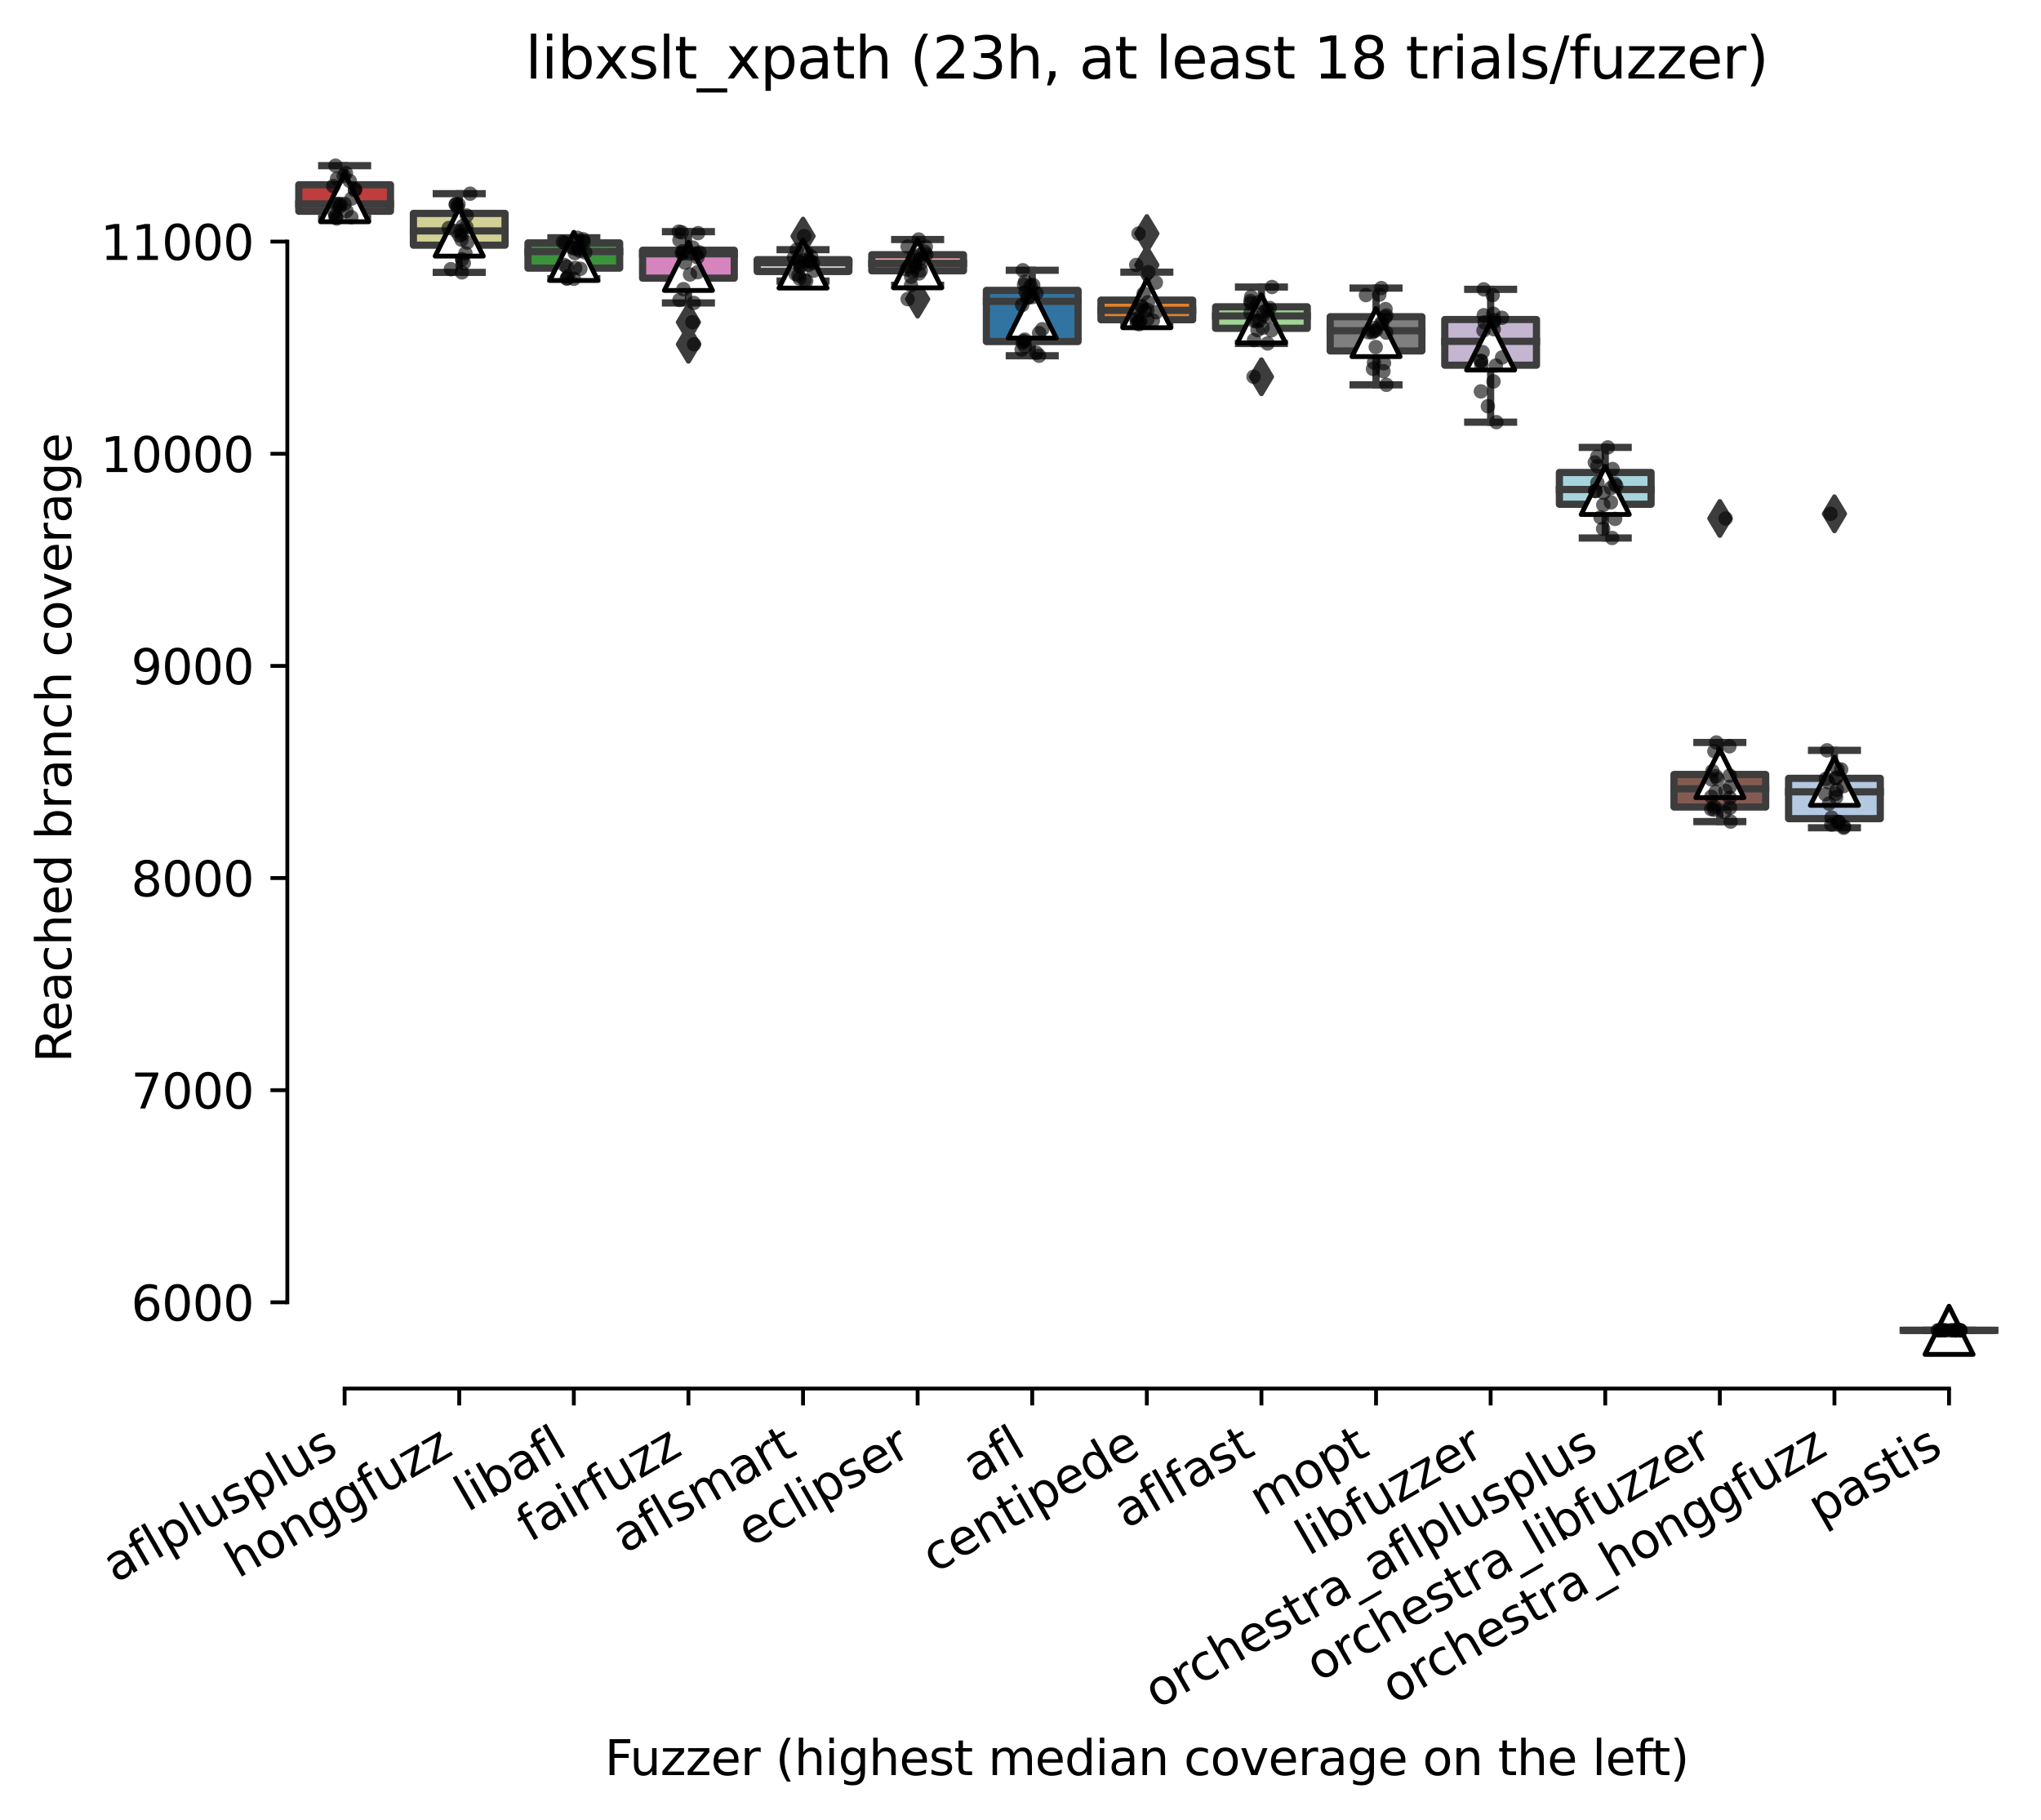 <?xml version="1.0" encoding="utf-8" standalone="no"?>
<!DOCTYPE svg PUBLIC "-//W3C//DTD SVG 1.1//EN"
  "http://www.w3.org/Graphics/SVG/1.1/DTD/svg11.dtd">
<svg xmlns:xlink="http://www.w3.org/1999/xlink" width="424.011pt" height="377.999pt" viewBox="0 0 424.011 377.999" xmlns="http://www.w3.org/2000/svg" version="1.1">
 <defs>
  <style type="text/css">*{stroke-linejoin: round; stroke-linecap: butt}</style>
 </defs>
 <g id="figure_1">
  <g id="patch_1">
   <path d="M 0 377.999 
L 424.011 377.999 
L 424.011 0 
L 0 0 
z
" style="fill: #ffffff"/>
  </g>
  <g id="axes_1">
   <g id="patch_2">
    <path d="M 59.691 288.43 
L 416.811 288.43 
L 416.811 22.318 
L 59.691 22.318 
z
" style="fill: #ffffff"/>
   </g>
   <g id="patch_3">
    <path d="M 62.071 43.877 
L 81.118 43.877 
L 81.118 38.38 
L 62.071 38.38 
L 62.071 43.877 
z
" clip-path="url(#p2664802b61)" style="fill: #c03d3e; stroke: #3d3d3d; stroke-width: 1.5; stroke-linejoin: miter"/>
   </g>
   <g id="patch_4">
    <path d="M 85.879 50.928 
L 104.926 50.928 
L 104.926 44.329 
L 85.879 44.329 
L 85.879 50.928 
z
" clip-path="url(#p2664802b61)" style="fill: #d1d197; stroke: #3d3d3d; stroke-width: 1.5; stroke-linejoin: miter"/>
   </g>
   <g id="patch_5">
    <path d="M 109.687 55.698 
L 128.734 55.698 
L 128.734 50.454 
L 109.687 50.454 
L 109.687 55.698 
z
" clip-path="url(#p2664802b61)" style="fill: #3a923a; stroke: #3d3d3d; stroke-width: 1.5; stroke-linejoin: miter"/>
   </g>
   <g id="patch_6">
    <path d="M 133.495 57.78 
L 152.542 57.78 
L 152.542 51.985 
L 133.495 51.985 
L 133.495 57.78 
z
" clip-path="url(#p2664802b61)" style="fill: #d684bd; stroke: #3d3d3d; stroke-width: 1.5; stroke-linejoin: miter"/>
   </g>
   <g id="patch_7">
    <path d="M 157.303 56.392 
L 176.35 56.392 
L 176.35 53.935 
L 157.303 53.935 
L 157.303 56.392 
z
" clip-path="url(#p2664802b61)" style="fill: #c7c7c7; stroke: #3d3d3d; stroke-width: 1.5; stroke-linejoin: miter"/>
   </g>
   <g id="patch_8">
    <path d="M 181.111 56.249 
L 200.158 56.249 
L 200.158 52.911 
L 181.111 52.911 
L 181.111 56.249 
z
" clip-path="url(#p2664802b61)" style="fill: #f2a5a3; stroke: #3d3d3d; stroke-width: 1.5; stroke-linejoin: miter"/>
   </g>
   <g id="patch_9">
    <path d="M 204.919 70.944 
L 223.966 70.944 
L 223.966 60.314 
L 204.919 60.314 
L 204.919 70.944 
z
" clip-path="url(#p2664802b61)" style="fill: #3274a1; stroke: #3d3d3d; stroke-width: 1.5; stroke-linejoin: miter"/>
   </g>
   <g id="patch_10">
    <path d="M 228.727 66.417 
L 247.774 66.417 
L 247.774 62.341 
L 228.727 62.341 
L 228.727 66.417 
z
" clip-path="url(#p2664802b61)" style="fill: #e1812c; stroke: #3d3d3d; stroke-width: 1.5; stroke-linejoin: miter"/>
   </g>
   <g id="patch_11">
    <path d="M 252.535 68.201 
L 271.582 68.201 
L 271.582 63.729 
L 252.535 63.729 
L 252.535 68.201 
z
" clip-path="url(#p2664802b61)" style="fill: #9fd495; stroke: #3d3d3d; stroke-width: 1.5; stroke-linejoin: miter"/>
   </g>
   <g id="patch_12">
    <path d="M 276.343 72.894 
L 295.39 72.894 
L 295.39 65.789 
L 276.343 65.789 
L 276.343 72.894 
z
" clip-path="url(#p2664802b61)" style="fill: #7f7f7f; stroke: #3d3d3d; stroke-width: 1.5; stroke-linejoin: miter"/>
   </g>
   <g id="patch_13">
    <path d="M 300.151 75.858 
L 319.198 75.858 
L 319.198 66.373 
L 300.151 66.373 
L 300.151 75.858 
z
" clip-path="url(#p2664802b61)" style="fill: #c4b5d0; stroke: #3d3d3d; stroke-width: 1.5; stroke-linejoin: miter"/>
   </g>
   <g id="patch_14">
    <path d="M 323.959 104.743 
L 343.006 104.743 
L 343.006 98.144 
L 323.959 98.144 
L 323.959 104.743 
z
" clip-path="url(#p2664802b61)" style="fill: #a7d4dc; stroke: #3d3d3d; stroke-width: 1.5; stroke-linejoin: miter"/>
   </g>
   <g id="patch_15">
    <path d="M 347.767 167.635 
L 366.814 167.635 
L 366.814 160.871 
L 347.767 160.871 
L 347.767 167.635 
z
" clip-path="url(#p2664802b61)" style="fill: #845b53; stroke: #3d3d3d; stroke-width: 1.5; stroke-linejoin: miter"/>
   </g>
   <g id="patch_16">
    <path d="M 371.575 170.048 
L 390.622 170.048 
L 390.622 161.676 
L 371.575 161.676 
L 371.575 170.048 
z
" clip-path="url(#p2664802b61)" style="fill: #b5c8e1; stroke: #3d3d3d; stroke-width: 1.5; stroke-linejoin: miter"/>
   </g>
   <g id="patch_17">
    <path d="M 395.383 276.334 
L 414.43 276.334 
L 414.43 276.334 
L 395.383 276.334 
L 395.383 276.334 
z
" clip-path="url(#p2664802b61)" style="fill: #bea09a; stroke: #3d3d3d; stroke-width: 1.5; stroke-linejoin: miter"/>
   </g>
   <g id="matplotlib.axis_1">
    <g id="xtick_1">
     <g id="line2d_1">
      <defs>
       <path id="m991a96a06b" d="M 0 0 
L 0 3.5 
" style="stroke: #000000; stroke-width: 0.8"/>
      </defs>
      <g>
       <use xlink:href="#m991a96a06b" x="71.595" y="288.43" style="stroke: #000000; stroke-width: 0.8"/>
      </g>
     </g>
     <g id="text_1">
      <!-- aflplusplus -->
      <g transform="translate(23.986 328.897) rotate(-30) scale(0.1 -0.1)">
       <defs>
        <path id="DejaVuSans-61" d="M 2194 1759 
Q 1497 1759 1228 1600 
Q 959 1441 959 1056 
Q 959 750 1161 570 
Q 1363 391 1709 391 
Q 2188 391 2477 730 
Q 2766 1069 2766 1631 
L 2766 1759 
L 2194 1759 
z
M 3341 1997 
L 3341 0 
L 2766 0 
L 2766 531 
Q 2569 213 2275 61 
Q 1981 -91 1556 -91 
Q 1019 -91 701 211 
Q 384 513 384 1019 
Q 384 1609 779 1909 
Q 1175 2209 1959 2209 
L 2766 2209 
L 2766 2266 
Q 2766 2663 2505 2880 
Q 2244 3097 1772 3097 
Q 1472 3097 1187 3025 
Q 903 2953 641 2809 
L 641 3341 
Q 956 3463 1253 3523 
Q 1550 3584 1831 3584 
Q 2591 3584 2966 3190 
Q 3341 2797 3341 1997 
z
" transform="scale(0.016)"/>
        <path id="DejaVuSans-66" d="M 2375 4863 
L 2375 4384 
L 1825 4384 
Q 1516 4384 1395 4259 
Q 1275 4134 1275 3809 
L 1275 3500 
L 2222 3500 
L 2222 3053 
L 1275 3053 
L 1275 0 
L 697 0 
L 697 3053 
L 147 3053 
L 147 3500 
L 697 3500 
L 697 3744 
Q 697 4328 969 4595 
Q 1241 4863 1831 4863 
L 2375 4863 
z
" transform="scale(0.016)"/>
        <path id="DejaVuSans-6c" d="M 603 4863 
L 1178 4863 
L 1178 0 
L 603 0 
L 603 4863 
z
" transform="scale(0.016)"/>
        <path id="DejaVuSans-70" d="M 1159 525 
L 1159 -1331 
L 581 -1331 
L 581 3500 
L 1159 3500 
L 1159 2969 
Q 1341 3281 1617 3432 
Q 1894 3584 2278 3584 
Q 2916 3584 3314 3078 
Q 3713 2572 3713 1747 
Q 3713 922 3314 415 
Q 2916 -91 2278 -91 
Q 1894 -91 1617 61 
Q 1341 213 1159 525 
z
M 3116 1747 
Q 3116 2381 2855 2742 
Q 2594 3103 2138 3103 
Q 1681 3103 1420 2742 
Q 1159 2381 1159 1747 
Q 1159 1113 1420 752 
Q 1681 391 2138 391 
Q 2594 391 2855 752 
Q 3116 1113 3116 1747 
z
" transform="scale(0.016)"/>
        <path id="DejaVuSans-75" d="M 544 1381 
L 544 3500 
L 1119 3500 
L 1119 1403 
Q 1119 906 1312 657 
Q 1506 409 1894 409 
Q 2359 409 2629 706 
Q 2900 1003 2900 1516 
L 2900 3500 
L 3475 3500 
L 3475 0 
L 2900 0 
L 2900 538 
Q 2691 219 2414 64 
Q 2138 -91 1772 -91 
Q 1169 -91 856 284 
Q 544 659 544 1381 
z
M 1991 3584 
L 1991 3584 
z
" transform="scale(0.016)"/>
        <path id="DejaVuSans-73" d="M 2834 3397 
L 2834 2853 
Q 2591 2978 2328 3040 
Q 2066 3103 1784 3103 
Q 1356 3103 1142 2972 
Q 928 2841 928 2578 
Q 928 2378 1081 2264 
Q 1234 2150 1697 2047 
L 1894 2003 
Q 2506 1872 2764 1633 
Q 3022 1394 3022 966 
Q 3022 478 2636 193 
Q 2250 -91 1575 -91 
Q 1294 -91 989 -36 
Q 684 19 347 128 
L 347 722 
Q 666 556 975 473 
Q 1284 391 1588 391 
Q 1994 391 2212 530 
Q 2431 669 2431 922 
Q 2431 1156 2273 1281 
Q 2116 1406 1581 1522 
L 1381 1569 
Q 847 1681 609 1914 
Q 372 2147 372 2553 
Q 372 3047 722 3315 
Q 1072 3584 1716 3584 
Q 2034 3584 2315 3537 
Q 2597 3491 2834 3397 
z
" transform="scale(0.016)"/>
       </defs>
       <use xlink:href="#DejaVuSans-61"/>
       <use xlink:href="#DejaVuSans-66" x="61.279"/>
       <use xlink:href="#DejaVuSans-6c" x="96.484"/>
       <use xlink:href="#DejaVuSans-70" x="124.268"/>
       <use xlink:href="#DejaVuSans-6c" x="187.744"/>
       <use xlink:href="#DejaVuSans-75" x="215.527"/>
       <use xlink:href="#DejaVuSans-73" x="278.906"/>
       <use xlink:href="#DejaVuSans-70" x="331.006"/>
       <use xlink:href="#DejaVuSans-6c" x="394.482"/>
       <use xlink:href="#DejaVuSans-75" x="422.266"/>
       <use xlink:href="#DejaVuSans-73" x="485.645"/>
      </g>
     </g>
    </g>
    <g id="xtick_2">
     <g id="line2d_2">
      <g>
       <use xlink:href="#m991a96a06b" x="95.403" y="288.43" style="stroke: #000000; stroke-width: 0.8"/>
      </g>
     </g>
     <g id="text_2">
      <!-- honggfuzz -->
      <g transform="translate(49.463 327.933) rotate(-30) scale(0.1 -0.1)">
       <defs>
        <path id="DejaVuSans-68" d="M 3513 2113 
L 3513 0 
L 2938 0 
L 2938 2094 
Q 2938 2591 2744 2837 
Q 2550 3084 2163 3084 
Q 1697 3084 1428 2787 
Q 1159 2491 1159 1978 
L 1159 0 
L 581 0 
L 581 4863 
L 1159 4863 
L 1159 2956 
Q 1366 3272 1645 3428 
Q 1925 3584 2291 3584 
Q 2894 3584 3203 3211 
Q 3513 2838 3513 2113 
z
" transform="scale(0.016)"/>
        <path id="DejaVuSans-6f" d="M 1959 3097 
Q 1497 3097 1228 2736 
Q 959 2375 959 1747 
Q 959 1119 1226 758 
Q 1494 397 1959 397 
Q 2419 397 2687 759 
Q 2956 1122 2956 1747 
Q 2956 2369 2687 2733 
Q 2419 3097 1959 3097 
z
M 1959 3584 
Q 2709 3584 3137 3096 
Q 3566 2609 3566 1747 
Q 3566 888 3137 398 
Q 2709 -91 1959 -91 
Q 1206 -91 779 398 
Q 353 888 353 1747 
Q 353 2609 779 3096 
Q 1206 3584 1959 3584 
z
" transform="scale(0.016)"/>
        <path id="DejaVuSans-6e" d="M 3513 2113 
L 3513 0 
L 2938 0 
L 2938 2094 
Q 2938 2591 2744 2837 
Q 2550 3084 2163 3084 
Q 1697 3084 1428 2787 
Q 1159 2491 1159 1978 
L 1159 0 
L 581 0 
L 581 3500 
L 1159 3500 
L 1159 2956 
Q 1366 3272 1645 3428 
Q 1925 3584 2291 3584 
Q 2894 3584 3203 3211 
Q 3513 2838 3513 2113 
z
" transform="scale(0.016)"/>
        <path id="DejaVuSans-67" d="M 2906 1791 
Q 2906 2416 2648 2759 
Q 2391 3103 1925 3103 
Q 1463 3103 1205 2759 
Q 947 2416 947 1791 
Q 947 1169 1205 825 
Q 1463 481 1925 481 
Q 2391 481 2648 825 
Q 2906 1169 2906 1791 
z
M 3481 434 
Q 3481 -459 3084 -895 
Q 2688 -1331 1869 -1331 
Q 1566 -1331 1297 -1286 
Q 1028 -1241 775 -1147 
L 775 -588 
Q 1028 -725 1275 -790 
Q 1522 -856 1778 -856 
Q 2344 -856 2625 -561 
Q 2906 -266 2906 331 
L 2906 616 
Q 2728 306 2450 153 
Q 2172 0 1784 0 
Q 1141 0 747 490 
Q 353 981 353 1791 
Q 353 2603 747 3093 
Q 1141 3584 1784 3584 
Q 2172 3584 2450 3431 
Q 2728 3278 2906 2969 
L 2906 3500 
L 3481 3500 
L 3481 434 
z
" transform="scale(0.016)"/>
        <path id="DejaVuSans-7a" d="M 353 3500 
L 3084 3500 
L 3084 2975 
L 922 459 
L 3084 459 
L 3084 0 
L 275 0 
L 275 525 
L 2438 3041 
L 353 3041 
L 353 3500 
z
" transform="scale(0.016)"/>
       </defs>
       <use xlink:href="#DejaVuSans-68"/>
       <use xlink:href="#DejaVuSans-6f" x="63.379"/>
       <use xlink:href="#DejaVuSans-6e" x="124.561"/>
       <use xlink:href="#DejaVuSans-67" x="187.939"/>
       <use xlink:href="#DejaVuSans-67" x="251.416"/>
       <use xlink:href="#DejaVuSans-66" x="314.893"/>
       <use xlink:href="#DejaVuSans-75" x="350.098"/>
       <use xlink:href="#DejaVuSans-7a" x="413.477"/>
       <use xlink:href="#DejaVuSans-7a" x="465.967"/>
      </g>
     </g>
    </g>
    <g id="xtick_3">
     <g id="line2d_3">
      <g>
       <use xlink:href="#m991a96a06b" x="119.211" y="288.43" style="stroke: #000000; stroke-width: 0.8"/>
      </g>
     </g>
     <g id="text_3">
      <!-- libafl -->
      <g transform="translate(97.099 314.176) rotate(-30) scale(0.1 -0.1)">
       <defs>
        <path id="DejaVuSans-69" d="M 603 3500 
L 1178 3500 
L 1178 0 
L 603 0 
L 603 3500 
z
M 603 4863 
L 1178 4863 
L 1178 4134 
L 603 4134 
L 603 4863 
z
" transform="scale(0.016)"/>
        <path id="DejaVuSans-62" d="M 3116 1747 
Q 3116 2381 2855 2742 
Q 2594 3103 2138 3103 
Q 1681 3103 1420 2742 
Q 1159 2381 1159 1747 
Q 1159 1113 1420 752 
Q 1681 391 2138 391 
Q 2594 391 2855 752 
Q 3116 1113 3116 1747 
z
M 1159 2969 
Q 1341 3281 1617 3432 
Q 1894 3584 2278 3584 
Q 2916 3584 3314 3078 
Q 3713 2572 3713 1747 
Q 3713 922 3314 415 
Q 2916 -91 2278 -91 
Q 1894 -91 1617 61 
Q 1341 213 1159 525 
L 1159 0 
L 581 0 
L 581 4863 
L 1159 4863 
L 1159 2969 
z
" transform="scale(0.016)"/>
       </defs>
       <use xlink:href="#DejaVuSans-6c"/>
       <use xlink:href="#DejaVuSans-69" x="27.783"/>
       <use xlink:href="#DejaVuSans-62" x="55.566"/>
       <use xlink:href="#DejaVuSans-61" x="119.043"/>
       <use xlink:href="#DejaVuSans-66" x="180.322"/>
       <use xlink:href="#DejaVuSans-6c" x="215.527"/>
      </g>
     </g>
    </g>
    <g id="xtick_4">
     <g id="line2d_4">
      <g>
       <use xlink:href="#m991a96a06b" x="143.019" y="288.43" style="stroke: #000000; stroke-width: 0.8"/>
      </g>
     </g>
     <g id="text_4">
      <!-- fairfuzz -->
      <g transform="translate(110.029 320.457) rotate(-30) scale(0.1 -0.1)">
       <defs>
        <path id="DejaVuSans-72" d="M 2631 2963 
Q 2534 3019 2420 3045 
Q 2306 3072 2169 3072 
Q 1681 3072 1420 2755 
Q 1159 2438 1159 1844 
L 1159 0 
L 581 0 
L 581 3500 
L 1159 3500 
L 1159 2956 
Q 1341 3275 1631 3429 
Q 1922 3584 2338 3584 
Q 2397 3584 2469 3576 
Q 2541 3569 2628 3553 
L 2631 2963 
z
" transform="scale(0.016)"/>
       </defs>
       <use xlink:href="#DejaVuSans-66"/>
       <use xlink:href="#DejaVuSans-61" x="35.205"/>
       <use xlink:href="#DejaVuSans-69" x="96.484"/>
       <use xlink:href="#DejaVuSans-72" x="124.268"/>
       <use xlink:href="#DejaVuSans-66" x="165.381"/>
       <use xlink:href="#DejaVuSans-75" x="200.586"/>
       <use xlink:href="#DejaVuSans-7a" x="263.965"/>
       <use xlink:href="#DejaVuSans-7a" x="316.455"/>
      </g>
     </g>
    </g>
    <g id="xtick_5">
     <g id="line2d_5">
      <g>
       <use xlink:href="#m991a96a06b" x="166.827" y="288.43" style="stroke: #000000; stroke-width: 0.8"/>
      </g>
     </g>
     <g id="text_5">
      <!-- aflsmart -->
      <g transform="translate(129.816 322.779) rotate(-30) scale(0.1 -0.1)">
       <defs>
        <path id="DejaVuSans-6d" d="M 3328 2828 
Q 3544 3216 3844 3400 
Q 4144 3584 4550 3584 
Q 5097 3584 5394 3201 
Q 5691 2819 5691 2113 
L 5691 0 
L 5113 0 
L 5113 2094 
Q 5113 2597 4934 2840 
Q 4756 3084 4391 3084 
Q 3944 3084 3684 2787 
Q 3425 2491 3425 1978 
L 3425 0 
L 2847 0 
L 2847 2094 
Q 2847 2600 2669 2842 
Q 2491 3084 2119 3084 
Q 1678 3084 1418 2786 
Q 1159 2488 1159 1978 
L 1159 0 
L 581 0 
L 581 3500 
L 1159 3500 
L 1159 2956 
Q 1356 3278 1631 3431 
Q 1906 3584 2284 3584 
Q 2666 3584 2933 3390 
Q 3200 3197 3328 2828 
z
" transform="scale(0.016)"/>
        <path id="DejaVuSans-74" d="M 1172 4494 
L 1172 3500 
L 2356 3500 
L 2356 3053 
L 1172 3053 
L 1172 1153 
Q 1172 725 1289 603 
Q 1406 481 1766 481 
L 2356 481 
L 2356 0 
L 1766 0 
Q 1100 0 847 248 
Q 594 497 594 1153 
L 594 3053 
L 172 3053 
L 172 3500 
L 594 3500 
L 594 4494 
L 1172 4494 
z
" transform="scale(0.016)"/>
       </defs>
       <use xlink:href="#DejaVuSans-61"/>
       <use xlink:href="#DejaVuSans-66" x="61.279"/>
       <use xlink:href="#DejaVuSans-6c" x="96.484"/>
       <use xlink:href="#DejaVuSans-73" x="124.268"/>
       <use xlink:href="#DejaVuSans-6d" x="176.367"/>
       <use xlink:href="#DejaVuSans-61" x="273.779"/>
       <use xlink:href="#DejaVuSans-72" x="335.059"/>
       <use xlink:href="#DejaVuSans-74" x="376.172"/>
      </g>
     </g>
    </g>
    <g id="xtick_6">
     <g id="line2d_6">
      <g>
       <use xlink:href="#m991a96a06b" x="190.635" y="288.43" style="stroke: #000000; stroke-width: 0.8"/>
      </g>
     </g>
     <g id="text_6">
      <!-- eclipser -->
      <g transform="translate(155.794 321.525) rotate(-30) scale(0.1 -0.1)">
       <defs>
        <path id="DejaVuSans-65" d="M 3597 1894 
L 3597 1613 
L 953 1613 
Q 991 1019 1311 708 
Q 1631 397 2203 397 
Q 2534 397 2845 478 
Q 3156 559 3463 722 
L 3463 178 
Q 3153 47 2828 -22 
Q 2503 -91 2169 -91 
Q 1331 -91 842 396 
Q 353 884 353 1716 
Q 353 2575 817 3079 
Q 1281 3584 2069 3584 
Q 2775 3584 3186 3129 
Q 3597 2675 3597 1894 
z
M 3022 2063 
Q 3016 2534 2758 2815 
Q 2500 3097 2075 3097 
Q 1594 3097 1305 2825 
Q 1016 2553 972 2059 
L 3022 2063 
z
" transform="scale(0.016)"/>
        <path id="DejaVuSans-63" d="M 3122 3366 
L 3122 2828 
Q 2878 2963 2633 3030 
Q 2388 3097 2138 3097 
Q 1578 3097 1268 2742 
Q 959 2388 959 1747 
Q 959 1106 1268 751 
Q 1578 397 2138 397 
Q 2388 397 2633 464 
Q 2878 531 3122 666 
L 3122 134 
Q 2881 22 2623 -34 
Q 2366 -91 2075 -91 
Q 1284 -91 818 406 
Q 353 903 353 1747 
Q 353 2603 823 3093 
Q 1294 3584 2113 3584 
Q 2378 3584 2631 3529 
Q 2884 3475 3122 3366 
z
" transform="scale(0.016)"/>
       </defs>
       <use xlink:href="#DejaVuSans-65"/>
       <use xlink:href="#DejaVuSans-63" x="61.523"/>
       <use xlink:href="#DejaVuSans-6c" x="116.504"/>
       <use xlink:href="#DejaVuSans-69" x="144.287"/>
       <use xlink:href="#DejaVuSans-70" x="172.07"/>
       <use xlink:href="#DejaVuSans-73" x="235.547"/>
       <use xlink:href="#DejaVuSans-65" x="287.646"/>
       <use xlink:href="#DejaVuSans-72" x="349.17"/>
      </g>
     </g>
    </g>
    <g id="xtick_7">
     <g id="line2d_7">
      <g>
       <use xlink:href="#m991a96a06b" x="214.443" y="288.43" style="stroke: #000000; stroke-width: 0.8"/>
      </g>
     </g>
     <g id="text_7">
      <!-- afl -->
      <g transform="translate(202.641 308.224) rotate(-30) scale(0.1 -0.1)">
       <use xlink:href="#DejaVuSans-61"/>
       <use xlink:href="#DejaVuSans-66" x="61.279"/>
       <use xlink:href="#DejaVuSans-6c" x="96.484"/>
      </g>
     </g>
    </g>
    <g id="xtick_8">
     <g id="line2d_8">
      <g>
       <use xlink:href="#m991a96a06b" x="238.251" y="288.43" style="stroke: #000000; stroke-width: 0.8"/>
      </g>
     </g>
     <g id="text_8">
      <!-- centipede -->
      <g transform="translate(194.177 326.856) rotate(-30) scale(0.1 -0.1)">
       <defs>
        <path id="DejaVuSans-64" d="M 2906 2969 
L 2906 4863 
L 3481 4863 
L 3481 0 
L 2906 0 
L 2906 525 
Q 2725 213 2448 61 
Q 2172 -91 1784 -91 
Q 1150 -91 751 415 
Q 353 922 353 1747 
Q 353 2572 751 3078 
Q 1150 3584 1784 3584 
Q 2172 3584 2448 3432 
Q 2725 3281 2906 2969 
z
M 947 1747 
Q 947 1113 1208 752 
Q 1469 391 1925 391 
Q 2381 391 2643 752 
Q 2906 1113 2906 1747 
Q 2906 2381 2643 2742 
Q 2381 3103 1925 3103 
Q 1469 3103 1208 2742 
Q 947 2381 947 1747 
z
" transform="scale(0.016)"/>
       </defs>
       <use xlink:href="#DejaVuSans-63"/>
       <use xlink:href="#DejaVuSans-65" x="54.98"/>
       <use xlink:href="#DejaVuSans-6e" x="116.504"/>
       <use xlink:href="#DejaVuSans-74" x="179.883"/>
       <use xlink:href="#DejaVuSans-69" x="219.092"/>
       <use xlink:href="#DejaVuSans-70" x="246.875"/>
       <use xlink:href="#DejaVuSans-65" x="310.352"/>
       <use xlink:href="#DejaVuSans-64" x="371.875"/>
       <use xlink:href="#DejaVuSans-65" x="435.352"/>
      </g>
     </g>
    </g>
    <g id="xtick_9">
     <g id="line2d_9">
      <g>
       <use xlink:href="#m991a96a06b" x="262.059" y="288.43" style="stroke: #000000; stroke-width: 0.8"/>
      </g>
     </g>
     <g id="text_9">
      <!-- aflfast -->
      <g transform="translate(233.995 317.613) rotate(-30) scale(0.1 -0.1)">
       <use xlink:href="#DejaVuSans-61"/>
       <use xlink:href="#DejaVuSans-66" x="61.279"/>
       <use xlink:href="#DejaVuSans-6c" x="96.484"/>
       <use xlink:href="#DejaVuSans-66" x="124.268"/>
       <use xlink:href="#DejaVuSans-61" x="159.473"/>
       <use xlink:href="#DejaVuSans-73" x="220.752"/>
       <use xlink:href="#DejaVuSans-74" x="272.852"/>
      </g>
     </g>
    </g>
    <g id="xtick_10">
     <g id="line2d_10">
      <g>
       <use xlink:href="#m991a96a06b" x="285.867" y="288.43" style="stroke: #000000; stroke-width: 0.8"/>
      </g>
     </g>
     <g id="text_10">
      <!-- mopt -->
      <g transform="translate(262.199 315.075) rotate(-30) scale(0.1 -0.1)">
       <use xlink:href="#DejaVuSans-6d"/>
       <use xlink:href="#DejaVuSans-6f" x="97.412"/>
       <use xlink:href="#DejaVuSans-70" x="158.594"/>
       <use xlink:href="#DejaVuSans-74" x="222.07"/>
      </g>
     </g>
    </g>
    <g id="xtick_11">
     <g id="line2d_11">
      <g>
       <use xlink:href="#m991a96a06b" x="309.675" y="288.43" style="stroke: #000000; stroke-width: 0.8"/>
      </g>
     </g>
     <g id="text_11">
      <!-- libfuzzer -->
      <g transform="translate(271.808 323.272) rotate(-30) scale(0.1 -0.1)">
       <use xlink:href="#DejaVuSans-6c"/>
       <use xlink:href="#DejaVuSans-69" x="27.783"/>
       <use xlink:href="#DejaVuSans-62" x="55.566"/>
       <use xlink:href="#DejaVuSans-66" x="119.043"/>
       <use xlink:href="#DejaVuSans-75" x="154.248"/>
       <use xlink:href="#DejaVuSans-7a" x="217.627"/>
       <use xlink:href="#DejaVuSans-7a" x="270.117"/>
       <use xlink:href="#DejaVuSans-65" x="322.607"/>
       <use xlink:href="#DejaVuSans-72" x="384.131"/>
      </g>
     </g>
    </g>
    <g id="xtick_12">
     <g id="line2d_12">
      <g>
       <use xlink:href="#m991a96a06b" x="333.483" y="288.43" style="stroke: #000000; stroke-width: 0.8"/>
      </g>
     </g>
     <g id="text_12">
      <!-- orchestra_aflplusplus -->
      <g transform="translate(240.387 355.079) rotate(-30) scale(0.1 -0.1)">
       <defs>
        <path id="DejaVuSans-5f" d="M 3263 -1063 
L 3263 -1509 
L -63 -1509 
L -63 -1063 
L 3263 -1063 
z
" transform="scale(0.016)"/>
       </defs>
       <use xlink:href="#DejaVuSans-6f"/>
       <use xlink:href="#DejaVuSans-72" x="61.182"/>
       <use xlink:href="#DejaVuSans-63" x="100.045"/>
       <use xlink:href="#DejaVuSans-68" x="155.025"/>
       <use xlink:href="#DejaVuSans-65" x="218.404"/>
       <use xlink:href="#DejaVuSans-73" x="279.928"/>
       <use xlink:href="#DejaVuSans-74" x="332.027"/>
       <use xlink:href="#DejaVuSans-72" x="371.236"/>
       <use xlink:href="#DejaVuSans-61" x="412.35"/>
       <use xlink:href="#DejaVuSans-5f" x="473.629"/>
       <use xlink:href="#DejaVuSans-61" x="523.629"/>
       <use xlink:href="#DejaVuSans-66" x="584.908"/>
       <use xlink:href="#DejaVuSans-6c" x="620.113"/>
       <use xlink:href="#DejaVuSans-70" x="647.896"/>
       <use xlink:href="#DejaVuSans-6c" x="711.373"/>
       <use xlink:href="#DejaVuSans-75" x="739.156"/>
       <use xlink:href="#DejaVuSans-73" x="802.535"/>
       <use xlink:href="#DejaVuSans-70" x="854.635"/>
       <use xlink:href="#DejaVuSans-6c" x="918.111"/>
       <use xlink:href="#DejaVuSans-75" x="945.895"/>
       <use xlink:href="#DejaVuSans-73" x="1009.273"/>
      </g>
     </g>
    </g>
    <g id="xtick_13">
     <g id="line2d_13">
      <g>
       <use xlink:href="#m991a96a06b" x="357.291" y="288.43" style="stroke: #000000; stroke-width: 0.8"/>
      </g>
     </g>
     <g id="text_13">
      <!-- orchestra_libfuzzer -->
      <g transform="translate(273.938 349.454) rotate(-30) scale(0.1 -0.1)">
       <use xlink:href="#DejaVuSans-6f"/>
       <use xlink:href="#DejaVuSans-72" x="61.182"/>
       <use xlink:href="#DejaVuSans-63" x="100.045"/>
       <use xlink:href="#DejaVuSans-68" x="155.025"/>
       <use xlink:href="#DejaVuSans-65" x="218.404"/>
       <use xlink:href="#DejaVuSans-73" x="279.928"/>
       <use xlink:href="#DejaVuSans-74" x="332.027"/>
       <use xlink:href="#DejaVuSans-72" x="371.236"/>
       <use xlink:href="#DejaVuSans-61" x="412.35"/>
       <use xlink:href="#DejaVuSans-5f" x="473.629"/>
       <use xlink:href="#DejaVuSans-6c" x="523.629"/>
       <use xlink:href="#DejaVuSans-69" x="551.412"/>
       <use xlink:href="#DejaVuSans-62" x="579.195"/>
       <use xlink:href="#DejaVuSans-66" x="642.672"/>
       <use xlink:href="#DejaVuSans-75" x="677.877"/>
       <use xlink:href="#DejaVuSans-7a" x="741.256"/>
       <use xlink:href="#DejaVuSans-7a" x="793.746"/>
       <use xlink:href="#DejaVuSans-65" x="846.236"/>
       <use xlink:href="#DejaVuSans-72" x="907.76"/>
      </g>
     </g>
    </g>
    <g id="xtick_14">
     <g id="line2d_14">
      <g>
       <use xlink:href="#m991a96a06b" x="381.099" y="288.43" style="stroke: #000000; stroke-width: 0.8"/>
      </g>
     </g>
     <g id="text_14">
      <!-- orchestra_honggfuzz -->
      <g transform="translate(289.673 354.114) rotate(-30) scale(0.1 -0.1)">
       <use xlink:href="#DejaVuSans-6f"/>
       <use xlink:href="#DejaVuSans-72" x="61.182"/>
       <use xlink:href="#DejaVuSans-63" x="100.045"/>
       <use xlink:href="#DejaVuSans-68" x="155.025"/>
       <use xlink:href="#DejaVuSans-65" x="218.404"/>
       <use xlink:href="#DejaVuSans-73" x="279.928"/>
       <use xlink:href="#DejaVuSans-74" x="332.027"/>
       <use xlink:href="#DejaVuSans-72" x="371.236"/>
       <use xlink:href="#DejaVuSans-61" x="412.35"/>
       <use xlink:href="#DejaVuSans-5f" x="473.629"/>
       <use xlink:href="#DejaVuSans-68" x="523.629"/>
       <use xlink:href="#DejaVuSans-6f" x="587.008"/>
       <use xlink:href="#DejaVuSans-6e" x="648.189"/>
       <use xlink:href="#DejaVuSans-67" x="711.568"/>
       <use xlink:href="#DejaVuSans-67" x="775.045"/>
       <use xlink:href="#DejaVuSans-66" x="838.521"/>
       <use xlink:href="#DejaVuSans-75" x="873.727"/>
       <use xlink:href="#DejaVuSans-7a" x="937.105"/>
       <use xlink:href="#DejaVuSans-7a" x="989.596"/>
      </g>
     </g>
    </g>
    <g id="xtick_15">
     <g id="line2d_15">
      <g>
       <use xlink:href="#m991a96a06b" x="404.907" y="288.43" style="stroke: #000000; stroke-width: 0.8"/>
      </g>
     </g>
     <g id="text_15">
      <!-- pastis -->
      <g transform="translate(378.238 316.807) rotate(-30) scale(0.1 -0.1)">
       <use xlink:href="#DejaVuSans-70"/>
       <use xlink:href="#DejaVuSans-61" x="63.477"/>
       <use xlink:href="#DejaVuSans-73" x="124.756"/>
       <use xlink:href="#DejaVuSans-74" x="176.855"/>
       <use xlink:href="#DejaVuSans-69" x="216.064"/>
       <use xlink:href="#DejaVuSans-73" x="243.848"/>
      </g>
     </g>
    </g>
    <g id="text_16">
     <!-- Fuzzer (highest median coverage on the left) -->
     <g transform="translate(125.633 368.719) scale(0.1 -0.1)">
      <defs>
       <path id="DejaVuSans-46" d="M 628 4666 
L 3309 4666 
L 3309 4134 
L 1259 4134 
L 1259 2759 
L 3109 2759 
L 3109 2228 
L 1259 2228 
L 1259 0 
L 628 0 
L 628 4666 
z
" transform="scale(0.016)"/>
       <path id="DejaVuSans-20" transform="scale(0.016)"/>
       <path id="DejaVuSans-28" d="M 1984 4856 
Q 1566 4138 1362 3434 
Q 1159 2731 1159 2009 
Q 1159 1288 1364 580 
Q 1569 -128 1984 -844 
L 1484 -844 
Q 1016 -109 783 600 
Q 550 1309 550 2009 
Q 550 2706 781 3412 
Q 1013 4119 1484 4856 
L 1984 4856 
z
" transform="scale(0.016)"/>
       <path id="DejaVuSans-76" d="M 191 3500 
L 800 3500 
L 1894 563 
L 2988 3500 
L 3597 3500 
L 2284 0 
L 1503 0 
L 191 3500 
z
" transform="scale(0.016)"/>
       <path id="DejaVuSans-29" d="M 513 4856 
L 1013 4856 
Q 1481 4119 1714 3412 
Q 1947 2706 1947 2009 
Q 1947 1309 1714 600 
Q 1481 -109 1013 -844 
L 513 -844 
Q 928 -128 1133 580 
Q 1338 1288 1338 2009 
Q 1338 2731 1133 3434 
Q 928 4138 513 4856 
z
" transform="scale(0.016)"/>
      </defs>
      <use xlink:href="#DejaVuSans-46"/>
      <use xlink:href="#DejaVuSans-75" x="52.02"/>
      <use xlink:href="#DejaVuSans-7a" x="115.398"/>
      <use xlink:href="#DejaVuSans-7a" x="167.889"/>
      <use xlink:href="#DejaVuSans-65" x="220.379"/>
      <use xlink:href="#DejaVuSans-72" x="281.902"/>
      <use xlink:href="#DejaVuSans-20" x="323.016"/>
      <use xlink:href="#DejaVuSans-28" x="354.803"/>
      <use xlink:href="#DejaVuSans-68" x="393.816"/>
      <use xlink:href="#DejaVuSans-69" x="457.195"/>
      <use xlink:href="#DejaVuSans-67" x="484.979"/>
      <use xlink:href="#DejaVuSans-68" x="548.455"/>
      <use xlink:href="#DejaVuSans-65" x="611.834"/>
      <use xlink:href="#DejaVuSans-73" x="673.357"/>
      <use xlink:href="#DejaVuSans-74" x="725.457"/>
      <use xlink:href="#DejaVuSans-20" x="764.666"/>
      <use xlink:href="#DejaVuSans-6d" x="796.453"/>
      <use xlink:href="#DejaVuSans-65" x="893.865"/>
      <use xlink:href="#DejaVuSans-64" x="955.389"/>
      <use xlink:href="#DejaVuSans-69" x="1018.865"/>
      <use xlink:href="#DejaVuSans-61" x="1046.648"/>
      <use xlink:href="#DejaVuSans-6e" x="1107.928"/>
      <use xlink:href="#DejaVuSans-20" x="1171.307"/>
      <use xlink:href="#DejaVuSans-63" x="1203.094"/>
      <use xlink:href="#DejaVuSans-6f" x="1258.074"/>
      <use xlink:href="#DejaVuSans-76" x="1319.256"/>
      <use xlink:href="#DejaVuSans-65" x="1378.436"/>
      <use xlink:href="#DejaVuSans-72" x="1439.959"/>
      <use xlink:href="#DejaVuSans-61" x="1481.072"/>
      <use xlink:href="#DejaVuSans-67" x="1542.352"/>
      <use xlink:href="#DejaVuSans-65" x="1605.828"/>
      <use xlink:href="#DejaVuSans-20" x="1667.352"/>
      <use xlink:href="#DejaVuSans-6f" x="1699.139"/>
      <use xlink:href="#DejaVuSans-6e" x="1760.32"/>
      <use xlink:href="#DejaVuSans-20" x="1823.699"/>
      <use xlink:href="#DejaVuSans-74" x="1855.486"/>
      <use xlink:href="#DejaVuSans-68" x="1894.695"/>
      <use xlink:href="#DejaVuSans-65" x="1958.074"/>
      <use xlink:href="#DejaVuSans-20" x="2019.598"/>
      <use xlink:href="#DejaVuSans-6c" x="2051.385"/>
      <use xlink:href="#DejaVuSans-65" x="2079.168"/>
      <use xlink:href="#DejaVuSans-66" x="2140.691"/>
      <use xlink:href="#DejaVuSans-74" x="2174.146"/>
      <use xlink:href="#DejaVuSans-29" x="2213.355"/>
     </g>
    </g>
   </g>
   <g id="matplotlib.axis_2">
    <g id="ytick_1">
     <g id="line2d_16">
      <defs>
       <path id="mc1486e6d54" d="M 0 0 
L -3.5 0 
" style="stroke: #000000; stroke-width: 0.8"/>
      </defs>
      <g>
       <use xlink:href="#mc1486e6d54" x="59.691" y="270.517" style="stroke: #000000; stroke-width: 0.8"/>
      </g>
     </g>
     <g id="text_17">
      <!-- 6000 -->
      <g transform="translate(27.241 274.317) scale(0.1 -0.1)">
       <defs>
        <path id="DejaVuSans-36" d="M 2113 2584 
Q 1688 2584 1439 2293 
Q 1191 2003 1191 1497 
Q 1191 994 1439 701 
Q 1688 409 2113 409 
Q 2538 409 2786 701 
Q 3034 994 3034 1497 
Q 3034 2003 2786 2293 
Q 2538 2584 2113 2584 
z
M 3366 4563 
L 3366 3988 
Q 3128 4100 2886 4159 
Q 2644 4219 2406 4219 
Q 1781 4219 1451 3797 
Q 1122 3375 1075 2522 
Q 1259 2794 1537 2939 
Q 1816 3084 2150 3084 
Q 2853 3084 3261 2657 
Q 3669 2231 3669 1497 
Q 3669 778 3244 343 
Q 2819 -91 2113 -91 
Q 1303 -91 875 529 
Q 447 1150 447 2328 
Q 447 3434 972 4092 
Q 1497 4750 2381 4750 
Q 2619 4750 2861 4703 
Q 3103 4656 3366 4563 
z
" transform="scale(0.016)"/>
        <path id="DejaVuSans-30" d="M 2034 4250 
Q 1547 4250 1301 3770 
Q 1056 3291 1056 2328 
Q 1056 1369 1301 889 
Q 1547 409 2034 409 
Q 2525 409 2770 889 
Q 3016 1369 3016 2328 
Q 3016 3291 2770 3770 
Q 2525 4250 2034 4250 
z
M 2034 4750 
Q 2819 4750 3233 4129 
Q 3647 3509 3647 2328 
Q 3647 1150 3233 529 
Q 2819 -91 2034 -91 
Q 1250 -91 836 529 
Q 422 1150 422 2328 
Q 422 3509 836 4129 
Q 1250 4750 2034 4750 
z
" transform="scale(0.016)"/>
       </defs>
       <use xlink:href="#DejaVuSans-36"/>
       <use xlink:href="#DejaVuSans-30" x="63.623"/>
       <use xlink:href="#DejaVuSans-30" x="127.246"/>
       <use xlink:href="#DejaVuSans-30" x="190.869"/>
      </g>
     </g>
    </g>
    <g id="ytick_2">
     <g id="line2d_17">
      <g>
       <use xlink:href="#mc1486e6d54" x="59.691" y="226.452" style="stroke: #000000; stroke-width: 0.8"/>
      </g>
     </g>
     <g id="text_18">
      <!-- 7000 -->
      <g transform="translate(27.241 230.251) scale(0.1 -0.1)">
       <defs>
        <path id="DejaVuSans-37" d="M 525 4666 
L 3525 4666 
L 3525 4397 
L 1831 0 
L 1172 0 
L 2766 4134 
L 525 4134 
L 525 4666 
z
" transform="scale(0.016)"/>
       </defs>
       <use xlink:href="#DejaVuSans-37"/>
       <use xlink:href="#DejaVuSans-30" x="63.623"/>
       <use xlink:href="#DejaVuSans-30" x="127.246"/>
       <use xlink:href="#DejaVuSans-30" x="190.869"/>
      </g>
     </g>
    </g>
    <g id="ytick_3">
     <g id="line2d_18">
      <g>
       <use xlink:href="#mc1486e6d54" x="59.691" y="182.386" style="stroke: #000000; stroke-width: 0.8"/>
      </g>
     </g>
     <g id="text_19">
      <!-- 8000 -->
      <g transform="translate(27.241 186.186) scale(0.1 -0.1)">
       <defs>
        <path id="DejaVuSans-38" d="M 2034 2216 
Q 1584 2216 1326 1975 
Q 1069 1734 1069 1313 
Q 1069 891 1326 650 
Q 1584 409 2034 409 
Q 2484 409 2743 651 
Q 3003 894 3003 1313 
Q 3003 1734 2745 1975 
Q 2488 2216 2034 2216 
z
M 1403 2484 
Q 997 2584 770 2862 
Q 544 3141 544 3541 
Q 544 4100 942 4425 
Q 1341 4750 2034 4750 
Q 2731 4750 3128 4425 
Q 3525 4100 3525 3541 
Q 3525 3141 3298 2862 
Q 3072 2584 2669 2484 
Q 3125 2378 3379 2068 
Q 3634 1759 3634 1313 
Q 3634 634 3220 271 
Q 2806 -91 2034 -91 
Q 1263 -91 848 271 
Q 434 634 434 1313 
Q 434 1759 690 2068 
Q 947 2378 1403 2484 
z
M 1172 3481 
Q 1172 3119 1398 2916 
Q 1625 2713 2034 2713 
Q 2441 2713 2670 2916 
Q 2900 3119 2900 3481 
Q 2900 3844 2670 4047 
Q 2441 4250 2034 4250 
Q 1625 4250 1398 4047 
Q 1172 3844 1172 3481 
z
" transform="scale(0.016)"/>
       </defs>
       <use xlink:href="#DejaVuSans-38"/>
       <use xlink:href="#DejaVuSans-30" x="63.623"/>
       <use xlink:href="#DejaVuSans-30" x="127.246"/>
       <use xlink:href="#DejaVuSans-30" x="190.869"/>
      </g>
     </g>
    </g>
    <g id="ytick_4">
     <g id="line2d_19">
      <g>
       <use xlink:href="#mc1486e6d54" x="59.691" y="138.321" style="stroke: #000000; stroke-width: 0.8"/>
      </g>
     </g>
     <g id="text_20">
      <!-- 9000 -->
      <g transform="translate(27.241 142.12) scale(0.1 -0.1)">
       <defs>
        <path id="DejaVuSans-39" d="M 703 97 
L 703 672 
Q 941 559 1184 500 
Q 1428 441 1663 441 
Q 2288 441 2617 861 
Q 2947 1281 2994 2138 
Q 2813 1869 2534 1725 
Q 2256 1581 1919 1581 
Q 1219 1581 811 2004 
Q 403 2428 403 3163 
Q 403 3881 828 4315 
Q 1253 4750 1959 4750 
Q 2769 4750 3195 4129 
Q 3622 3509 3622 2328 
Q 3622 1225 3098 567 
Q 2575 -91 1691 -91 
Q 1453 -91 1209 -44 
Q 966 3 703 97 
z
M 1959 2075 
Q 2384 2075 2632 2365 
Q 2881 2656 2881 3163 
Q 2881 3666 2632 3958 
Q 2384 4250 1959 4250 
Q 1534 4250 1286 3958 
Q 1038 3666 1038 3163 
Q 1038 2656 1286 2365 
Q 1534 2075 1959 2075 
z
" transform="scale(0.016)"/>
       </defs>
       <use xlink:href="#DejaVuSans-39"/>
       <use xlink:href="#DejaVuSans-30" x="63.623"/>
       <use xlink:href="#DejaVuSans-30" x="127.246"/>
       <use xlink:href="#DejaVuSans-30" x="190.869"/>
      </g>
     </g>
    </g>
    <g id="ytick_5">
     <g id="line2d_20">
      <g>
       <use xlink:href="#mc1486e6d54" x="59.691" y="94.255" style="stroke: #000000; stroke-width: 0.8"/>
      </g>
     </g>
     <g id="text_21">
      <!-- 10000 -->
      <g transform="translate(20.878 98.054) scale(0.1 -0.1)">
       <defs>
        <path id="DejaVuSans-31" d="M 794 531 
L 1825 531 
L 1825 4091 
L 703 3866 
L 703 4441 
L 1819 4666 
L 2450 4666 
L 2450 531 
L 3481 531 
L 3481 0 
L 794 0 
L 794 531 
z
" transform="scale(0.016)"/>
       </defs>
       <use xlink:href="#DejaVuSans-31"/>
       <use xlink:href="#DejaVuSans-30" x="63.623"/>
       <use xlink:href="#DejaVuSans-30" x="127.246"/>
       <use xlink:href="#DejaVuSans-30" x="190.869"/>
       <use xlink:href="#DejaVuSans-30" x="254.492"/>
      </g>
     </g>
    </g>
    <g id="ytick_6">
     <g id="line2d_21">
      <g>
       <use xlink:href="#mc1486e6d54" x="59.691" y="50.19" style="stroke: #000000; stroke-width: 0.8"/>
      </g>
     </g>
     <g id="text_22">
      <!-- 11000 -->
      <g transform="translate(20.878 53.989) scale(0.1 -0.1)">
       <use xlink:href="#DejaVuSans-31"/>
       <use xlink:href="#DejaVuSans-31" x="63.623"/>
       <use xlink:href="#DejaVuSans-30" x="127.246"/>
       <use xlink:href="#DejaVuSans-30" x="190.869"/>
       <use xlink:href="#DejaVuSans-30" x="254.492"/>
      </g>
     </g>
    </g>
    <g id="text_23">
     <!-- Reached branch coverage -->
     <g transform="translate(14.798 220.706) rotate(-90) scale(0.1 -0.1)">
      <defs>
       <path id="DejaVuSans-52" d="M 2841 2188 
Q 3044 2119 3236 1894 
Q 3428 1669 3622 1275 
L 4263 0 
L 3584 0 
L 2988 1197 
Q 2756 1666 2539 1819 
Q 2322 1972 1947 1972 
L 1259 1972 
L 1259 0 
L 628 0 
L 628 4666 
L 2053 4666 
Q 2853 4666 3247 4331 
Q 3641 3997 3641 3322 
Q 3641 2881 3436 2590 
Q 3231 2300 2841 2188 
z
M 1259 4147 
L 1259 2491 
L 2053 2491 
Q 2509 2491 2742 2702 
Q 2975 2913 2975 3322 
Q 2975 3731 2742 3939 
Q 2509 4147 2053 4147 
L 1259 4147 
z
" transform="scale(0.016)"/>
      </defs>
      <use xlink:href="#DejaVuSans-52"/>
      <use xlink:href="#DejaVuSans-65" x="64.982"/>
      <use xlink:href="#DejaVuSans-61" x="126.506"/>
      <use xlink:href="#DejaVuSans-63" x="187.785"/>
      <use xlink:href="#DejaVuSans-68" x="242.766"/>
      <use xlink:href="#DejaVuSans-65" x="306.145"/>
      <use xlink:href="#DejaVuSans-64" x="367.668"/>
      <use xlink:href="#DejaVuSans-20" x="431.145"/>
      <use xlink:href="#DejaVuSans-62" x="462.932"/>
      <use xlink:href="#DejaVuSans-72" x="526.408"/>
      <use xlink:href="#DejaVuSans-61" x="567.521"/>
      <use xlink:href="#DejaVuSans-6e" x="628.801"/>
      <use xlink:href="#DejaVuSans-63" x="692.18"/>
      <use xlink:href="#DejaVuSans-68" x="747.16"/>
      <use xlink:href="#DejaVuSans-20" x="810.539"/>
      <use xlink:href="#DejaVuSans-63" x="842.326"/>
      <use xlink:href="#DejaVuSans-6f" x="897.307"/>
      <use xlink:href="#DejaVuSans-76" x="958.488"/>
      <use xlink:href="#DejaVuSans-65" x="1017.668"/>
      <use xlink:href="#DejaVuSans-72" x="1079.191"/>
      <use xlink:href="#DejaVuSans-61" x="1120.305"/>
      <use xlink:href="#DejaVuSans-67" x="1181.584"/>
      <use xlink:href="#DejaVuSans-65" x="1245.061"/>
     </g>
    </g>
   </g>
   <g id="line2d_22">
    <path d="M 71.595 43.877 
L 71.595 45.386 
" clip-path="url(#p2664802b61)" style="fill: none; stroke: #3d3d3d; stroke-width: 1.5; stroke-linecap: square"/>
   </g>
   <g id="line2d_23">
    <path d="M 71.595 38.38 
L 71.595 34.414 
" clip-path="url(#p2664802b61)" style="fill: none; stroke: #3d3d3d; stroke-width: 1.5; stroke-linecap: square"/>
   </g>
   <g id="line2d_24">
    <path d="M 66.833 45.386 
L 76.356 45.386 
" clip-path="url(#p2664802b61)" style="fill: none; stroke: #3d3d3d; stroke-width: 1.5; stroke-linecap: square"/>
   </g>
   <g id="line2d_25">
    <path d="M 66.833 34.414 
L 76.356 34.414 
" clip-path="url(#p2664802b61)" style="fill: none; stroke: #3d3d3d; stroke-width: 1.5; stroke-linecap: square"/>
   </g>
   <g id="line2d_26"/>
   <g id="line2d_27">
    <path d="M 95.403 50.928 
L 95.403 56.579 
" clip-path="url(#p2664802b61)" style="fill: none; stroke: #3d3d3d; stroke-width: 1.5; stroke-linecap: square"/>
   </g>
   <g id="line2d_28">
    <path d="M 95.403 44.329 
L 95.403 40.231 
" clip-path="url(#p2664802b61)" style="fill: none; stroke: #3d3d3d; stroke-width: 1.5; stroke-linecap: square"/>
   </g>
   <g id="line2d_29">
    <path d="M 90.641 56.579 
L 100.164 56.579 
" clip-path="url(#p2664802b61)" style="fill: none; stroke: #3d3d3d; stroke-width: 1.5; stroke-linecap: square"/>
   </g>
   <g id="line2d_30">
    <path d="M 90.641 40.231 
L 100.164 40.231 
" clip-path="url(#p2664802b61)" style="fill: none; stroke: #3d3d3d; stroke-width: 1.5; stroke-linecap: square"/>
   </g>
   <g id="line2d_31"/>
   <g id="line2d_32">
    <path d="M 119.211 55.698 
L 119.211 57.901 
" clip-path="url(#p2664802b61)" style="fill: none; stroke: #3d3d3d; stroke-width: 1.5; stroke-linecap: square"/>
   </g>
   <g id="line2d_33">
    <path d="M 119.211 50.454 
L 119.211 49.396 
" clip-path="url(#p2664802b61)" style="fill: none; stroke: #3d3d3d; stroke-width: 1.5; stroke-linecap: square"/>
   </g>
   <g id="line2d_34">
    <path d="M 114.449 57.901 
L 123.972 57.901 
" clip-path="url(#p2664802b61)" style="fill: none; stroke: #3d3d3d; stroke-width: 1.5; stroke-linecap: square"/>
   </g>
   <g id="line2d_35">
    <path d="M 114.449 49.396 
L 123.972 49.396 
" clip-path="url(#p2664802b61)" style="fill: none; stroke: #3d3d3d; stroke-width: 1.5; stroke-linecap: square"/>
   </g>
   <g id="line2d_36"/>
   <g id="line2d_37">
    <path d="M 143.019 57.78 
L 143.019 62.925 
" clip-path="url(#p2664802b61)" style="fill: none; stroke: #3d3d3d; stroke-width: 1.5; stroke-linecap: square"/>
   </g>
   <g id="line2d_38">
    <path d="M 143.019 51.985 
L 143.019 48.119 
" clip-path="url(#p2664802b61)" style="fill: none; stroke: #3d3d3d; stroke-width: 1.5; stroke-linecap: square"/>
   </g>
   <g id="line2d_39">
    <path d="M 138.257 62.925 
L 147.78 62.925 
" clip-path="url(#p2664802b61)" style="fill: none; stroke: #3d3d3d; stroke-width: 1.5; stroke-linecap: square"/>
   </g>
   <g id="line2d_40">
    <path d="M 138.257 48.119 
L 147.78 48.119 
" clip-path="url(#p2664802b61)" style="fill: none; stroke: #3d3d3d; stroke-width: 1.5; stroke-linecap: square"/>
   </g>
   <g id="line2d_41">
    <defs>
     <path id="m334686bc29" d="M -0 3.536 
L 2.121 0 
L -0 -3.536 
L -2.121 -0 
z
" style="stroke: #3d3d3d; stroke-linejoin: miter"/>
    </defs>
    <g clip-path="url(#p2664802b61)">
     <use xlink:href="#m334686bc29" x="143.019" y="71.517" style="fill: #3d3d3d; stroke: #3d3d3d; stroke-linejoin: miter"/>
     <use xlink:href="#m334686bc29" x="143.019" y="66.935" style="fill: #3d3d3d; stroke: #3d3d3d; stroke-linejoin: miter"/>
    </g>
   </g>
   <g id="line2d_42">
    <path d="M 166.827 56.392 
L 166.827 58.386 
" clip-path="url(#p2664802b61)" style="fill: none; stroke: #3d3d3d; stroke-width: 1.5; stroke-linecap: square"/>
   </g>
   <g id="line2d_43">
    <path d="M 166.827 53.935 
L 166.827 51.864 
" clip-path="url(#p2664802b61)" style="fill: none; stroke: #3d3d3d; stroke-width: 1.5; stroke-linecap: square"/>
   </g>
   <g id="line2d_44">
    <path d="M 162.065 58.386 
L 171.588 58.386 
" clip-path="url(#p2664802b61)" style="fill: none; stroke: #3d3d3d; stroke-width: 1.5; stroke-linecap: square"/>
   </g>
   <g id="line2d_45">
    <path d="M 162.065 51.864 
L 171.588 51.864 
" clip-path="url(#p2664802b61)" style="fill: none; stroke: #3d3d3d; stroke-width: 1.5; stroke-linecap: square"/>
   </g>
   <g id="line2d_46">
    <g clip-path="url(#p2664802b61)">
     <use xlink:href="#m334686bc29" x="166.827" y="49.044" style="fill: #3d3d3d; stroke: #3d3d3d; stroke-linejoin: miter"/>
    </g>
   </g>
   <g id="line2d_47">
    <path d="M 190.635 56.249 
L 190.635 59.267 
" clip-path="url(#p2664802b61)" style="fill: none; stroke: #3d3d3d; stroke-width: 1.5; stroke-linecap: square"/>
   </g>
   <g id="line2d_48">
    <path d="M 190.635 52.911 
L 190.635 49.749 
" clip-path="url(#p2664802b61)" style="fill: none; stroke: #3d3d3d; stroke-width: 1.5; stroke-linecap: square"/>
   </g>
   <g id="line2d_49">
    <path d="M 185.873 59.267 
L 195.396 59.267 
" clip-path="url(#p2664802b61)" style="fill: none; stroke: #3d3d3d; stroke-width: 1.5; stroke-linecap: square"/>
   </g>
   <g id="line2d_50">
    <path d="M 185.873 49.749 
L 195.396 49.749 
" clip-path="url(#p2664802b61)" style="fill: none; stroke: #3d3d3d; stroke-width: 1.5; stroke-linecap: square"/>
   </g>
   <g id="line2d_51">
    <g clip-path="url(#p2664802b61)">
     <use xlink:href="#m334686bc29" x="190.635" y="62.131" style="fill: #3d3d3d; stroke: #3d3d3d; stroke-linejoin: miter"/>
    </g>
   </g>
   <g id="line2d_52">
    <path d="M 214.443 70.944 
L 214.443 73.897 
" clip-path="url(#p2664802b61)" style="fill: none; stroke: #3d3d3d; stroke-width: 1.5; stroke-linecap: square"/>
   </g>
   <g id="line2d_53">
    <path d="M 214.443 60.314 
L 214.443 56.138 
" clip-path="url(#p2664802b61)" style="fill: none; stroke: #3d3d3d; stroke-width: 1.5; stroke-linecap: square"/>
   </g>
   <g id="line2d_54">
    <path d="M 209.681 73.897 
L 219.204 73.897 
" clip-path="url(#p2664802b61)" style="fill: none; stroke: #3d3d3d; stroke-width: 1.5; stroke-linecap: square"/>
   </g>
   <g id="line2d_55">
    <path d="M 209.681 56.138 
L 219.204 56.138 
" clip-path="url(#p2664802b61)" style="fill: none; stroke: #3d3d3d; stroke-width: 1.5; stroke-linecap: square"/>
   </g>
   <g id="line2d_56"/>
   <g id="line2d_57">
    <path d="M 238.251 66.417 
L 238.251 67.331 
" clip-path="url(#p2664802b61)" style="fill: none; stroke: #3d3d3d; stroke-width: 1.5; stroke-linecap: square"/>
   </g>
   <g id="line2d_58">
    <path d="M 238.251 62.341 
L 238.251 56.535 
" clip-path="url(#p2664802b61)" style="fill: none; stroke: #3d3d3d; stroke-width: 1.5; stroke-linecap: square"/>
   </g>
   <g id="line2d_59">
    <path d="M 233.489 67.331 
L 243.012 67.331 
" clip-path="url(#p2664802b61)" style="fill: none; stroke: #3d3d3d; stroke-width: 1.5; stroke-linecap: square"/>
   </g>
   <g id="line2d_60">
    <path d="M 233.489 56.535 
L 243.012 56.535 
" clip-path="url(#p2664802b61)" style="fill: none; stroke: #3d3d3d; stroke-width: 1.5; stroke-linecap: square"/>
   </g>
   <g id="line2d_61">
    <g clip-path="url(#p2664802b61)">
     <use xlink:href="#m334686bc29" x="238.251" y="55.037" style="fill: #3d3d3d; stroke: #3d3d3d; stroke-linejoin: miter"/>
     <use xlink:href="#m334686bc29" x="238.251" y="48.515" style="fill: #3d3d3d; stroke: #3d3d3d; stroke-linejoin: miter"/>
    </g>
   </g>
   <g id="line2d_62">
    <path d="M 262.059 68.201 
L 262.059 71.341 
" clip-path="url(#p2664802b61)" style="fill: none; stroke: #3d3d3d; stroke-width: 1.5; stroke-linecap: square"/>
   </g>
   <g id="line2d_63">
    <path d="M 262.059 63.729 
L 262.059 59.62 
" clip-path="url(#p2664802b61)" style="fill: none; stroke: #3d3d3d; stroke-width: 1.5; stroke-linecap: square"/>
   </g>
   <g id="line2d_64">
    <path d="M 257.297 71.341 
L 266.82 71.341 
" clip-path="url(#p2664802b61)" style="fill: none; stroke: #3d3d3d; stroke-width: 1.5; stroke-linecap: square"/>
   </g>
   <g id="line2d_65">
    <path d="M 257.297 59.62 
L 266.82 59.62 
" clip-path="url(#p2664802b61)" style="fill: none; stroke: #3d3d3d; stroke-width: 1.5; stroke-linecap: square"/>
   </g>
   <g id="line2d_66">
    <g clip-path="url(#p2664802b61)">
     <use xlink:href="#m334686bc29" x="262.059" y="78.259" style="fill: #3d3d3d; stroke: #3d3d3d; stroke-linejoin: miter"/>
    </g>
   </g>
   <g id="line2d_67">
    <path d="M 285.867 72.894 
L 285.867 79.934 
" clip-path="url(#p2664802b61)" style="fill: none; stroke: #3d3d3d; stroke-width: 1.5; stroke-linecap: square"/>
   </g>
   <g id="line2d_68">
    <path d="M 285.867 65.789 
L 285.867 59.84 
" clip-path="url(#p2664802b61)" style="fill: none; stroke: #3d3d3d; stroke-width: 1.5; stroke-linecap: square"/>
   </g>
   <g id="line2d_69">
    <path d="M 281.105 79.934 
L 290.628 79.934 
" clip-path="url(#p2664802b61)" style="fill: none; stroke: #3d3d3d; stroke-width: 1.5; stroke-linecap: square"/>
   </g>
   <g id="line2d_70">
    <path d="M 281.105 59.84 
L 290.628 59.84 
" clip-path="url(#p2664802b61)" style="fill: none; stroke: #3d3d3d; stroke-width: 1.5; stroke-linecap: square"/>
   </g>
   <g id="line2d_71"/>
   <g id="line2d_72">
    <path d="M 309.675 75.858 
L 309.675 87.689 
" clip-path="url(#p2664802b61)" style="fill: none; stroke: #3d3d3d; stroke-width: 1.5; stroke-linecap: square"/>
   </g>
   <g id="line2d_73">
    <path d="M 309.675 66.373 
L 309.675 60.104 
" clip-path="url(#p2664802b61)" style="fill: none; stroke: #3d3d3d; stroke-width: 1.5; stroke-linecap: square"/>
   </g>
   <g id="line2d_74">
    <path d="M 304.913 87.689 
L 314.436 87.689 
" clip-path="url(#p2664802b61)" style="fill: none; stroke: #3d3d3d; stroke-width: 1.5; stroke-linecap: square"/>
   </g>
   <g id="line2d_75">
    <path d="M 304.913 60.104 
L 314.436 60.104 
" clip-path="url(#p2664802b61)" style="fill: none; stroke: #3d3d3d; stroke-width: 1.5; stroke-linecap: square"/>
   </g>
   <g id="line2d_76"/>
   <g id="line2d_77">
    <path d="M 333.483 104.743 
L 333.483 111.749 
" clip-path="url(#p2664802b61)" style="fill: none; stroke: #3d3d3d; stroke-width: 1.5; stroke-linecap: square"/>
   </g>
   <g id="line2d_78">
    <path d="M 333.483 98.144 
L 333.483 92.933 
" clip-path="url(#p2664802b61)" style="fill: none; stroke: #3d3d3d; stroke-width: 1.5; stroke-linecap: square"/>
   </g>
   <g id="line2d_79">
    <path d="M 328.721 111.749 
L 338.244 111.749 
" clip-path="url(#p2664802b61)" style="fill: none; stroke: #3d3d3d; stroke-width: 1.5; stroke-linecap: square"/>
   </g>
   <g id="line2d_80">
    <path d="M 328.721 92.933 
L 338.244 92.933 
" clip-path="url(#p2664802b61)" style="fill: none; stroke: #3d3d3d; stroke-width: 1.5; stroke-linecap: square"/>
   </g>
   <g id="line2d_81"/>
   <g id="line2d_82">
    <path d="M 357.291 167.635 
L 357.291 170.665 
" clip-path="url(#p2664802b61)" style="fill: none; stroke: #3d3d3d; stroke-width: 1.5; stroke-linecap: square"/>
   </g>
   <g id="line2d_83">
    <path d="M 357.291 160.871 
L 357.291 154.228 
" clip-path="url(#p2664802b61)" style="fill: none; stroke: #3d3d3d; stroke-width: 1.5; stroke-linecap: square"/>
   </g>
   <g id="line2d_84">
    <path d="M 352.529 170.665 
L 362.052 170.665 
" clip-path="url(#p2664802b61)" style="fill: none; stroke: #3d3d3d; stroke-width: 1.5; stroke-linecap: square"/>
   </g>
   <g id="line2d_85">
    <path d="M 352.529 154.228 
L 362.052 154.228 
" clip-path="url(#p2664802b61)" style="fill: none; stroke: #3d3d3d; stroke-width: 1.5; stroke-linecap: square"/>
   </g>
   <g id="line2d_86">
    <g clip-path="url(#p2664802b61)">
     <use xlink:href="#m334686bc29" x="357.291" y="107.695" style="fill: #3d3d3d; stroke: #3d3d3d; stroke-linejoin: miter"/>
    </g>
   </g>
   <g id="line2d_87">
    <path d="M 381.099 170.048 
L 381.099 171.943 
" clip-path="url(#p2664802b61)" style="fill: none; stroke: #3d3d3d; stroke-width: 1.5; stroke-linecap: square"/>
   </g>
   <g id="line2d_88">
    <path d="M 381.099 161.676 
L 381.099 155.859 
" clip-path="url(#p2664802b61)" style="fill: none; stroke: #3d3d3d; stroke-width: 1.5; stroke-linecap: square"/>
   </g>
   <g id="line2d_89">
    <path d="M 376.337 171.943 
L 385.86 171.943 
" clip-path="url(#p2664802b61)" style="fill: none; stroke: #3d3d3d; stroke-width: 1.5; stroke-linecap: square"/>
   </g>
   <g id="line2d_90">
    <path d="M 376.337 155.859 
L 385.86 155.859 
" clip-path="url(#p2664802b61)" style="fill: none; stroke: #3d3d3d; stroke-width: 1.5; stroke-linecap: square"/>
   </g>
   <g id="line2d_91">
    <g clip-path="url(#p2664802b61)">
     <use xlink:href="#m334686bc29" x="381.099" y="106.726" style="fill: #3d3d3d; stroke: #3d3d3d; stroke-linejoin: miter"/>
    </g>
   </g>
   <g id="line2d_92">
    <path d="M 404.907 276.334 
L 404.907 276.334 
" clip-path="url(#p2664802b61)" style="fill: none; stroke: #3d3d3d; stroke-width: 1.5; stroke-linecap: square"/>
   </g>
   <g id="line2d_93">
    <path d="M 404.907 276.334 
L 404.907 276.334 
" clip-path="url(#p2664802b61)" style="fill: none; stroke: #3d3d3d; stroke-width: 1.5; stroke-linecap: square"/>
   </g>
   <g id="line2d_94">
    <path d="M 400.145 276.334 
L 409.668 276.334 
" clip-path="url(#p2664802b61)" style="fill: none; stroke: #3d3d3d; stroke-width: 1.5; stroke-linecap: square"/>
   </g>
   <g id="line2d_95">
    <path d="M 400.145 276.334 
L 409.668 276.334 
" clip-path="url(#p2664802b61)" style="fill: none; stroke: #3d3d3d; stroke-width: 1.5; stroke-linecap: square"/>
   </g>
   <g id="line2d_96"/>
   <g id="line2d_97">
    <path d="M 62.071 42.346 
L 81.118 42.346 
" clip-path="url(#p2664802b61)" style="fill: none; stroke: #3d3d3d; stroke-width: 1.5; stroke-linecap: square"/>
   </g>
   <g id="line2d_98">
    <defs>
     <path id="mcccf1184fa" d="M 0 -5 
L -5 5 
L 5 5 
z
" style="stroke: #000000; stroke-linejoin: miter"/>
    </defs>
    <g clip-path="url(#p2664802b61)">
     <use xlink:href="#mcccf1184fa" x="71.595" y="41.059" style="fill: #ffffff; stroke: #000000; stroke-linejoin: miter"/>
    </g>
   </g>
   <g id="line2d_99">
    <path d="M 85.879 47.964 
L 104.926 47.964 
" clip-path="url(#p2664802b61)" style="fill: none; stroke: #3d3d3d; stroke-width: 1.5; stroke-linecap: square"/>
   </g>
   <g id="line2d_100">
    <g clip-path="url(#p2664802b61)">
     <use xlink:href="#mcccf1184fa" x="95.403" y="48.202" style="fill: #ffffff; stroke: #000000; stroke-linejoin: miter"/>
    </g>
   </g>
   <g id="line2d_101">
    <path d="M 109.687 52.261 
L 128.734 52.261 
" clip-path="url(#p2664802b61)" style="fill: none; stroke: #3d3d3d; stroke-width: 1.5; stroke-linecap: square"/>
   </g>
   <g id="line2d_102">
    <g clip-path="url(#p2664802b61)">
     <use xlink:href="#mcccf1184fa" x="119.211" y="53.259" style="fill: #ffffff; stroke: #000000; stroke-linejoin: miter"/>
    </g>
   </g>
   <g id="line2d_103">
    <path d="M 133.495 52.723 
L 152.542 52.723 
" clip-path="url(#p2664802b61)" style="fill: none; stroke: #3d3d3d; stroke-width: 1.5; stroke-linecap: square"/>
   </g>
   <g id="line2d_104">
    <g clip-path="url(#p2664802b61)">
     <use xlink:href="#mcccf1184fa" x="143.019" y="55.334" style="fill: #ffffff; stroke: #000000; stroke-linejoin: miter"/>
    </g>
   </g>
   <g id="line2d_105">
    <path d="M 157.303 54.552 
L 176.35 54.552 
" clip-path="url(#p2664802b61)" style="fill: none; stroke: #3d3d3d; stroke-width: 1.5; stroke-linecap: square"/>
   </g>
   <g id="line2d_106">
    <g clip-path="url(#p2664802b61)">
     <use xlink:href="#mcccf1184fa" x="166.827" y="54.836" style="fill: #ffffff; stroke: #000000; stroke-linejoin: miter"/>
    </g>
   </g>
   <g id="line2d_107">
    <path d="M 181.111 54.706 
L 200.158 54.706 
" clip-path="url(#p2664802b61)" style="fill: none; stroke: #3d3d3d; stroke-width: 1.5; stroke-linecap: square"/>
   </g>
   <g id="line2d_108">
    <g clip-path="url(#p2664802b61)">
     <use xlink:href="#mcccf1184fa" x="190.635" y="54.788" style="fill: #ffffff; stroke: #000000; stroke-linejoin: miter"/>
    </g>
   </g>
   <g id="line2d_109">
    <path d="M 204.919 62.594 
L 223.966 62.594 
" clip-path="url(#p2664802b61)" style="fill: none; stroke: #3d3d3d; stroke-width: 1.5; stroke-linecap: square"/>
   </g>
   <g id="line2d_110">
    <g clip-path="url(#p2664802b61)">
     <use xlink:href="#mcccf1184fa" x="214.443" y="65.225" style="fill: #ffffff; stroke: #000000; stroke-linejoin: miter"/>
    </g>
   </g>
   <g id="line2d_111">
    <path d="M 228.727 64.467 
L 247.774 64.467 
" clip-path="url(#p2664802b61)" style="fill: none; stroke: #3d3d3d; stroke-width: 1.5; stroke-linecap: square"/>
   </g>
   <g id="line2d_112">
    <g clip-path="url(#p2664802b61)">
     <use xlink:href="#mcccf1184fa" x="238.251" y="63.072" style="fill: #ffffff; stroke: #000000; stroke-linejoin: miter"/>
    </g>
   </g>
   <g id="line2d_113">
    <path d="M 252.535 65.635 
L 271.582 65.635 
" clip-path="url(#p2664802b61)" style="fill: none; stroke: #3d3d3d; stroke-width: 1.5; stroke-linecap: square"/>
   </g>
   <g id="line2d_114">
    <g clip-path="url(#p2664802b61)">
     <use xlink:href="#mcccf1184fa" x="262.059" y="66.227" style="fill: #ffffff; stroke: #000000; stroke-linejoin: miter"/>
    </g>
   </g>
   <g id="line2d_115">
    <path d="M 276.343 68.697 
L 295.39 68.697 
" clip-path="url(#p2664802b61)" style="fill: none; stroke: #3d3d3d; stroke-width: 1.5; stroke-linecap: square"/>
   </g>
   <g id="line2d_116">
    <g clip-path="url(#p2664802b61)">
     <use xlink:href="#mcccf1184fa" x="285.867" y="69.072" style="fill: #ffffff; stroke: #000000; stroke-linejoin: miter"/>
    </g>
   </g>
   <g id="line2d_117">
    <path d="M 300.151 70.9 
L 319.198 70.9 
" clip-path="url(#p2664802b61)" style="fill: none; stroke: #3d3d3d; stroke-width: 1.5; stroke-linecap: square"/>
   </g>
   <g id="line2d_118">
    <g clip-path="url(#p2664802b61)">
     <use xlink:href="#mcccf1184fa" x="309.675" y="71.861" style="fill: #ffffff; stroke: #000000; stroke-linejoin: miter"/>
    </g>
   </g>
   <g id="line2d_119">
    <path d="M 323.959 101.68 
L 343.006 101.68 
" clip-path="url(#p2664802b61)" style="fill: none; stroke: #3d3d3d; stroke-width: 1.5; stroke-linecap: square"/>
   </g>
   <g id="line2d_120">
    <g clip-path="url(#p2664802b61)">
     <use xlink:href="#mcccf1184fa" x="333.483" y="101.869" style="fill: #ffffff; stroke: #000000; stroke-linejoin: miter"/>
    </g>
   </g>
   <g id="line2d_121">
    <path d="M 347.767 163.857 
L 366.814 163.857 
" clip-path="url(#p2664802b61)" style="fill: none; stroke: #3d3d3d; stroke-width: 1.5; stroke-linecap: square"/>
   </g>
   <g id="line2d_122">
    <g clip-path="url(#p2664802b61)">
     <use xlink:href="#mcccf1184fa" x="357.291" y="160.682" style="fill: #ffffff; stroke: #000000; stroke-linejoin: miter"/>
    </g>
   </g>
   <g id="line2d_123">
    <path d="M 371.575 164.474 
L 390.622 164.474 
" clip-path="url(#p2664802b61)" style="fill: none; stroke: #3d3d3d; stroke-width: 1.5; stroke-linecap: square"/>
   </g>
   <g id="line2d_124">
    <g clip-path="url(#p2664802b61)">
     <use xlink:href="#mcccf1184fa" x="381.099" y="162.286" style="fill: #ffffff; stroke: #000000; stroke-linejoin: miter"/>
    </g>
   </g>
   <g id="line2d_125">
    <path d="M 395.383 276.334 
L 414.43 276.334 
" clip-path="url(#p2664802b61)" style="fill: none; stroke: #3d3d3d; stroke-width: 1.5; stroke-linecap: square"/>
   </g>
   <g id="line2d_126">
    <g clip-path="url(#p2664802b61)">
     <use xlink:href="#mcccf1184fa" x="404.907" y="276.334" style="fill: #ffffff; stroke: #000000; stroke-linejoin: miter"/>
    </g>
   </g>
   <g id="patch_18">
    <path d="M 59.691 270.517 
L 59.691 50.19 
" style="fill: none; stroke: #000000; stroke-width: 0.8; stroke-linejoin: miter; stroke-linecap: square"/>
   </g>
   <g id="patch_19">
    <path d="M 71.595 288.43 
L 404.907 288.43 
" style="fill: none; stroke: #000000; stroke-width: 0.8; stroke-linejoin: miter; stroke-linecap: square"/>
   </g>
   <g id="PathCollection_1">
    <defs>
     <path id="m496897dfaa" d="M 0 1.5 
C 0.398 1.5 0.779 1.342 1.061 1.061 
C 1.342 0.779 1.5 0.398 1.5 0 
C 1.5 -0.398 1.342 -0.779 1.061 -1.061 
C 0.779 -1.342 0.398 -1.5 0 -1.5 
C -0.398 -1.5 -0.779 -1.342 -1.061 -1.061 
C -1.342 -0.779 -1.5 -0.398 -1.5 0 
C -1.5 0.398 -1.342 0.779 -1.061 1.061 
C -0.779 1.342 -0.398 1.5 0 1.5 
z
"/>
    </defs>
    <g clip-path="url(#p2664802b61)">
     <use xlink:href="#m496897dfaa" x="69.695" y="34.414" style="fill-opacity: 0.6"/>
     <use xlink:href="#m496897dfaa" x="72.664" y="37.587" style="fill-opacity: 0.6"/>
     <use xlink:href="#m496897dfaa" x="71.862" y="35.956" style="fill-opacity: 0.6"/>
     <use xlink:href="#m496897dfaa" x="71.405" y="36.529" style="fill-opacity: 0.6"/>
     <use xlink:href="#m496897dfaa" x="71.558" y="42.346" style="fill-opacity: 0.6"/>
     <use xlink:href="#m496897dfaa" x="73.747" y="39.482" style="fill-opacity: 0.6"/>
     <use xlink:href="#m496897dfaa" x="70.03" y="37.102" style="fill-opacity: 0.6"/>
     <use xlink:href="#m496897dfaa" x="73.76" y="39.305" style="fill-opacity: 0.6"/>
     <use xlink:href="#m496897dfaa" x="71.97" y="43.8" style="fill-opacity: 0.6"/>
     <use xlink:href="#m496897dfaa" x="69.818" y="45.166" style="fill-opacity: 0.6"/>
     <use xlink:href="#m496897dfaa" x="69.83" y="42.39" style="fill-opacity: 0.6"/>
     <use xlink:href="#m496897dfaa" x="69.952" y="45.386" style="fill-opacity: 0.6"/>
     <use xlink:href="#m496897dfaa" x="72.996" y="45.122" style="fill-opacity: 0.6"/>
     <use xlink:href="#m496897dfaa" x="70.578" y="42.919" style="fill-opacity: 0.6"/>
     <use xlink:href="#m496897dfaa" x="73.042" y="41.244" style="fill-opacity: 0.6"/>
     <use xlink:href="#m496897dfaa" x="69.511" y="44.109" style="fill-opacity: 0.6"/>
     <use xlink:href="#m496897dfaa" x="69.65" y="44.902" style="fill-opacity: 0.6"/>
     <use xlink:href="#m496897dfaa" x="70.346" y="42.346" style="fill-opacity: 0.6"/>
     <use xlink:href="#m496897dfaa" x="70.717" y="42.434" style="fill-opacity: 0.6"/>
     <use xlink:href="#m496897dfaa" x="69.242" y="38.644" style="fill-opacity: 0.6"/>
    </g>
   </g>
   <g id="PathCollection_2">
    <g clip-path="url(#p2664802b61)">
     <use xlink:href="#m496897dfaa" x="93.668" y="55.918" style="fill-opacity: 0.6"/>
     <use xlink:href="#m496897dfaa" x="95.969" y="53.847" style="fill-opacity: 0.6"/>
     <use xlink:href="#m496897dfaa" x="96.696" y="52.613" style="fill-opacity: 0.6"/>
     <use xlink:href="#m496897dfaa" x="95.431" y="48.912" style="fill-opacity: 0.6"/>
     <use xlink:href="#m496897dfaa" x="94.742" y="42.39" style="fill-opacity: 0.6"/>
     <use xlink:href="#m496897dfaa" x="94.656" y="42.478" style="fill-opacity: 0.6"/>
     <use xlink:href="#m496897dfaa" x="96.356" y="54.64" style="fill-opacity: 0.6"/>
     <use xlink:href="#m496897dfaa" x="95.88" y="49.793" style="fill-opacity: 0.6"/>
     <use xlink:href="#m496897dfaa" x="95.962" y="48.691" style="fill-opacity: 0.6"/>
     <use xlink:href="#m496897dfaa" x="96.883" y="47.149" style="fill-opacity: 0.6"/>
     <use xlink:href="#m496897dfaa" x="94.732" y="47.942" style="fill-opacity: 0.6"/>
     <use xlink:href="#m496897dfaa" x="95.807" y="47.986" style="fill-opacity: 0.6"/>
     <use xlink:href="#m496897dfaa" x="97.68" y="40.231" style="fill-opacity: 0.6"/>
     <use xlink:href="#m496897dfaa" x="97.057" y="50.366" style="fill-opacity: 0.6"/>
     <use xlink:href="#m496897dfaa" x="95.052" y="43.007" style="fill-opacity: 0.6"/>
     <use xlink:href="#m496897dfaa" x="96.959" y="44.77" style="fill-opacity: 0.6"/>
     <use xlink:href="#m496897dfaa" x="96.174" y="46.929" style="fill-opacity: 0.6"/>
     <use xlink:href="#m496897dfaa" x="95.963" y="56.579" style="fill-opacity: 0.6"/>
     <use xlink:href="#m496897dfaa" x="95.236" y="42.434" style="fill-opacity: 0.6"/>
     <use xlink:href="#m496897dfaa" x="93.223" y="47.369" style="fill-opacity: 0.6"/>
    </g>
   </g>
   <g id="PathCollection_3">
    <g clip-path="url(#p2664802b61)">
     <use xlink:href="#m496897dfaa" x="119.503" y="55.654" style="fill-opacity: 0.6"/>
     <use xlink:href="#m496897dfaa" x="117.738" y="55.389" style="fill-opacity: 0.6"/>
     <use xlink:href="#m496897dfaa" x="118.052" y="57.372" style="fill-opacity: 0.6"/>
     <use xlink:href="#m496897dfaa" x="119.979" y="49.396" style="fill-opacity: 0.6"/>
     <use xlink:href="#m496897dfaa" x="121.148" y="49.705" style="fill-opacity: 0.6"/>
     <use xlink:href="#m496897dfaa" x="121.575" y="52.437" style="fill-opacity: 0.6"/>
     <use xlink:href="#m496897dfaa" x="121.232" y="50.278" style="fill-opacity: 0.6"/>
     <use xlink:href="#m496897dfaa" x="120.422" y="52.084" style="fill-opacity: 0.6"/>
     <use xlink:href="#m496897dfaa" x="116.948" y="50.278" style="fill-opacity: 0.6"/>
     <use xlink:href="#m496897dfaa" x="117.817" y="57.813" style="fill-opacity: 0.6"/>
     <use xlink:href="#m496897dfaa" x="119.215" y="57.901" style="fill-opacity: 0.6"/>
     <use xlink:href="#m496897dfaa" x="117.76" y="57.857" style="fill-opacity: 0.6"/>
     <use xlink:href="#m496897dfaa" x="119.286" y="51.644" style="fill-opacity: 0.6"/>
     <use xlink:href="#m496897dfaa" x="118.702" y="51.335" style="fill-opacity: 0.6"/>
     <use xlink:href="#m496897dfaa" x="117.448" y="50.454" style="fill-opacity: 0.6"/>
     <use xlink:href="#m496897dfaa" x="117.23" y="55.037" style="fill-opacity: 0.6"/>
     <use xlink:href="#m496897dfaa" x="120.569" y="55.83" style="fill-opacity: 0.6"/>
     <use xlink:href="#m496897dfaa" x="119.962" y="50.454" style="fill-opacity: 0.6"/>
     <use xlink:href="#m496897dfaa" x="120.034" y="51.688" style="fill-opacity: 0.6"/>
     <use xlink:href="#m496897dfaa" x="119.43" y="52.569" style="fill-opacity: 0.6"/>
    </g>
   </g>
   <g id="PathCollection_4">
    <g clip-path="url(#p2664802b61)">
     <use xlink:href="#m496897dfaa" x="143.347" y="57.02" style="fill-opacity: 0.6"/>
     <use xlink:href="#m496897dfaa" x="144.184" y="71.517" style="fill-opacity: 0.6"/>
     <use xlink:href="#m496897dfaa" x="141.98" y="60.06" style="fill-opacity: 0.6"/>
     <use xlink:href="#m496897dfaa" x="142.323" y="54.552" style="fill-opacity: 0.6"/>
     <use xlink:href="#m496897dfaa" x="145.313" y="52.437" style="fill-opacity: 0.6"/>
     <use xlink:href="#m496897dfaa" x="145.015" y="48.427" style="fill-opacity: 0.6"/>
     <use xlink:href="#m496897dfaa" x="141.169" y="62.308" style="fill-opacity: 0.6"/>
     <use xlink:href="#m496897dfaa" x="143.915" y="51.423" style="fill-opacity: 0.6"/>
     <use xlink:href="#m496897dfaa" x="143.847" y="66.935" style="fill-opacity: 0.6"/>
     <use xlink:href="#m496897dfaa" x="144.882" y="53.45" style="fill-opacity: 0.6"/>
     <use xlink:href="#m496897dfaa" x="141.151" y="49.881" style="fill-opacity: 0.6"/>
     <use xlink:href="#m496897dfaa" x="141.841" y="52.173" style="fill-opacity: 0.6"/>
     <use xlink:href="#m496897dfaa" x="142.046" y="52.657" style="fill-opacity: 0.6"/>
     <use xlink:href="#m496897dfaa" x="144.938" y="56.535" style="fill-opacity: 0.6"/>
     <use xlink:href="#m496897dfaa" x="144.662" y="52.789" style="fill-opacity: 0.6"/>
     <use xlink:href="#m496897dfaa" x="143.345" y="52.657" style="fill-opacity: 0.6"/>
     <use xlink:href="#m496897dfaa" x="141.625" y="52.569" style="fill-opacity: 0.6"/>
     <use xlink:href="#m496897dfaa" x="141.623" y="48.251" style="fill-opacity: 0.6"/>
     <use xlink:href="#m496897dfaa" x="144.132" y="62.925" style="fill-opacity: 0.6"/>
     <use xlink:href="#m496897dfaa" x="141.021" y="48.119" style="fill-opacity: 0.6"/>
    </g>
   </g>
   <g id="PathCollection_5">
    <g clip-path="url(#p2664802b61)">
     <use xlink:href="#m496897dfaa" x="166.112" y="57.857" style="fill-opacity: 0.6"/>
     <use xlink:href="#m496897dfaa" x="167.023" y="54.067" style="fill-opacity: 0.6"/>
     <use xlink:href="#m496897dfaa" x="165.251" y="56.888" style="fill-opacity: 0.6"/>
     <use xlink:href="#m496897dfaa" x="168.513" y="53.274" style="fill-opacity: 0.6"/>
     <use xlink:href="#m496897dfaa" x="168.303" y="54.2" style="fill-opacity: 0.6"/>
     <use xlink:href="#m496897dfaa" x="167.056" y="49.044" style="fill-opacity: 0.6"/>
     <use xlink:href="#m496897dfaa" x="168.85" y="54.596" style="fill-opacity: 0.6"/>
     <use xlink:href="#m496897dfaa" x="166.232" y="55.213" style="fill-opacity: 0.6"/>
     <use xlink:href="#m496897dfaa" x="166.113" y="54.508" style="fill-opacity: 0.6"/>
     <use xlink:href="#m496897dfaa" x="168.126" y="54.288" style="fill-opacity: 0.6"/>
     <use xlink:href="#m496897dfaa" x="165.544" y="51.864" style="fill-opacity: 0.6"/>
     <use xlink:href="#m496897dfaa" x="166.249" y="55.433" style="fill-opacity: 0.6"/>
     <use xlink:href="#m496897dfaa" x="167.557" y="52.481" style="fill-opacity: 0.6"/>
     <use xlink:href="#m496897dfaa" x="165.883" y="57.196" style="fill-opacity: 0.6"/>
     <use xlink:href="#m496897dfaa" x="167.484" y="58.386" style="fill-opacity: 0.6"/>
     <use xlink:href="#m496897dfaa" x="169.021" y="56.227" style="fill-opacity: 0.6"/>
     <use xlink:href="#m496897dfaa" x="164.93" y="53.539" style="fill-opacity: 0.6"/>
     <use xlink:href="#m496897dfaa" x="167.152" y="58.21" style="fill-opacity: 0.6"/>
     <use xlink:href="#m496897dfaa" x="167.987" y="54.993" style="fill-opacity: 0.6"/>
     <use xlink:href="#m496897dfaa" x="166.187" y="54.464" style="fill-opacity: 0.6"/>
    </g>
   </g>
   <g id="PathCollection_6">
    <g clip-path="url(#p2664802b61)">
     <use xlink:href="#m496897dfaa" x="191.268" y="54.728" style="fill-opacity: 0.6"/>
     <use xlink:href="#m496897dfaa" x="191.135" y="53.759" style="fill-opacity: 0.6"/>
     <use xlink:href="#m496897dfaa" x="192.34" y="51.247" style="fill-opacity: 0.6"/>
     <use xlink:href="#m496897dfaa" x="188.56" y="62.131" style="fill-opacity: 0.6"/>
     <use xlink:href="#m496897dfaa" x="191.295" y="56.183" style="fill-opacity: 0.6"/>
     <use xlink:href="#m496897dfaa" x="189.306" y="57.504" style="fill-opacity: 0.6"/>
     <use xlink:href="#m496897dfaa" x="190.024" y="54.023" style="fill-opacity: 0.6"/>
     <use xlink:href="#m496897dfaa" x="191.112" y="52.922" style="fill-opacity: 0.6"/>
     <use xlink:href="#m496897dfaa" x="190.857" y="49.749" style="fill-opacity: 0.6"/>
     <use xlink:href="#m496897dfaa" x="192.068" y="52.261" style="fill-opacity: 0.6"/>
     <use xlink:href="#m496897dfaa" x="188.803" y="55.389" style="fill-opacity: 0.6"/>
     <use xlink:href="#m496897dfaa" x="190.075" y="55.345" style="fill-opacity: 0.6"/>
     <use xlink:href="#m496897dfaa" x="189.881" y="53.274" style="fill-opacity: 0.6"/>
     <use xlink:href="#m496897dfaa" x="190.027" y="54.684" style="fill-opacity: 0.6"/>
     <use xlink:href="#m496897dfaa" x="188.554" y="51.203" style="fill-opacity: 0.6"/>
     <use xlink:href="#m496897dfaa" x="189.504" y="56.447" style="fill-opacity: 0.6"/>
     <use xlink:href="#m496897dfaa" x="192.449" y="52.878" style="fill-opacity: 0.6"/>
     <use xlink:href="#m496897dfaa" x="188.347" y="55.962" style="fill-opacity: 0.6"/>
     <use xlink:href="#m496897dfaa" x="189.257" y="59.267" style="fill-opacity: 0.6"/>
     <use xlink:href="#m496897dfaa" x="190.92" y="56.799" style="fill-opacity: 0.6"/>
    </g>
   </g>
   <g id="PathCollection_7">
    <g clip-path="url(#p2664802b61)">
     <use xlink:href="#m496897dfaa" x="212.967" y="58.474" style="fill-opacity: 0.6"/>
     <use xlink:href="#m496897dfaa" x="213.642" y="61.823" style="fill-opacity: 0.6"/>
     <use xlink:href="#m496897dfaa" x="212.489" y="56.138" style="fill-opacity: 0.6"/>
     <use xlink:href="#m496897dfaa" x="212.465" y="71.209" style="fill-opacity: 0.6"/>
     <use xlink:href="#m496897dfaa" x="212.946" y="71.958" style="fill-opacity: 0.6"/>
     <use xlink:href="#m496897dfaa" x="216.51" y="68.389" style="fill-opacity: 0.6"/>
     <use xlink:href="#m496897dfaa" x="214.648" y="59.223" style="fill-opacity: 0.6"/>
     <use xlink:href="#m496897dfaa" x="212.748" y="59.135" style="fill-opacity: 0.6"/>
     <use xlink:href="#m496897dfaa" x="214.537" y="61.691" style="fill-opacity: 0.6"/>
     <use xlink:href="#m496897dfaa" x="212.241" y="72.619" style="fill-opacity: 0.6"/>
     <use xlink:href="#m496897dfaa" x="212.348" y="63.365" style="fill-opacity: 0.6"/>
     <use xlink:href="#m496897dfaa" x="212.88" y="70.548" style="fill-opacity: 0.6"/>
     <use xlink:href="#m496897dfaa" x="215.287" y="73.28" style="fill-opacity: 0.6"/>
     <use xlink:href="#m496897dfaa" x="212.662" y="70.856" style="fill-opacity: 0.6"/>
     <use xlink:href="#m496897dfaa" x="215.862" y="69.182" style="fill-opacity: 0.6"/>
     <use xlink:href="#m496897dfaa" x="213.07" y="60.633" style="fill-opacity: 0.6"/>
     <use xlink:href="#m496897dfaa" x="215.864" y="73.897" style="fill-opacity: 0.6"/>
     <use xlink:href="#m496897dfaa" x="214.117" y="59.355" style="fill-opacity: 0.6"/>
     <use xlink:href="#m496897dfaa" x="215.318" y="60.898" style="fill-opacity: 0.6"/>
     <use xlink:href="#m496897dfaa" x="213.443" y="61.823" style="fill-opacity: 0.6"/>
    </g>
   </g>
   <g id="PathCollection_8">
    <g clip-path="url(#p2664802b61)">
     <use xlink:href="#m496897dfaa" x="236.212" y="66.185" style="fill-opacity: 0.6"/>
     <use xlink:href="#m496897dfaa" x="238.38" y="64.379" style="fill-opacity: 0.6"/>
     <use xlink:href="#m496897dfaa" x="236.118" y="66.362" style="fill-opacity: 0.6"/>
     <use xlink:href="#m496897dfaa" x="238.361" y="66.318" style="fill-opacity: 0.6"/>
     <use xlink:href="#m496897dfaa" x="237.901" y="64.555" style="fill-opacity: 0.6"/>
     <use xlink:href="#m496897dfaa" x="238.571" y="56.535" style="fill-opacity: 0.6"/>
     <use xlink:href="#m496897dfaa" x="236.052" y="55.037" style="fill-opacity: 0.6"/>
     <use xlink:href="#m496897dfaa" x="237.178" y="63.63" style="fill-opacity: 0.6"/>
     <use xlink:href="#m496897dfaa" x="236.693" y="66.626" style="fill-opacity: 0.6"/>
     <use xlink:href="#m496897dfaa" x="239.508" y="66.582" style="fill-opacity: 0.6"/>
     <use xlink:href="#m496897dfaa" x="237.594" y="60.986" style="fill-opacity: 0.6"/>
     <use xlink:href="#m496897dfaa" x="240.125" y="58.694" style="fill-opacity: 0.6"/>
     <use xlink:href="#m496897dfaa" x="236.166" y="67.155" style="fill-opacity: 0.6"/>
     <use xlink:href="#m496897dfaa" x="240.185" y="64.863" style="fill-opacity: 0.6"/>
     <use xlink:href="#m496897dfaa" x="238.498" y="62.792" style="fill-opacity: 0.6"/>
     <use xlink:href="#m496897dfaa" x="236.649" y="67.331" style="fill-opacity: 0.6"/>
     <use xlink:href="#m496897dfaa" x="236.935" y="66.846" style="fill-opacity: 0.6"/>
     <use xlink:href="#m496897dfaa" x="236.328" y="64.335" style="fill-opacity: 0.6"/>
     <use xlink:href="#m496897dfaa" x="237.175" y="63.718" style="fill-opacity: 0.6"/>
     <use xlink:href="#m496897dfaa" x="236.53" y="48.515" style="fill-opacity: 0.6"/>
    </g>
   </g>
   <g id="PathCollection_9">
    <g clip-path="url(#p2664802b61)">
     <use xlink:href="#m496897dfaa" x="259.784" y="65.04" style="fill-opacity: 0.6"/>
     <use xlink:href="#m496897dfaa" x="260.527" y="70.636" style="fill-opacity: 0.6"/>
     <use xlink:href="#m496897dfaa" x="259.929" y="61.647" style="fill-opacity: 0.6"/>
     <use xlink:href="#m496897dfaa" x="262.295" y="68.08" style="fill-opacity: 0.6"/>
     <use xlink:href="#m496897dfaa" x="263.235" y="64.423" style="fill-opacity: 0.6"/>
     <use xlink:href="#m496897dfaa" x="260.417" y="78.259" style="fill-opacity: 0.6"/>
     <use xlink:href="#m496897dfaa" x="261.295" y="62.836" style="fill-opacity: 0.6"/>
     <use xlink:href="#m496897dfaa" x="259.765" y="62.528" style="fill-opacity: 0.6"/>
     <use xlink:href="#m496897dfaa" x="262.406" y="65.436" style="fill-opacity: 0.6"/>
     <use xlink:href="#m496897dfaa" x="263.337" y="71.341" style="fill-opacity: 0.6"/>
     <use xlink:href="#m496897dfaa" x="261.63" y="66.582" style="fill-opacity: 0.6"/>
     <use xlink:href="#m496897dfaa" x="262.537" y="64.775" style="fill-opacity: 0.6"/>
     <use xlink:href="#m496897dfaa" x="263.778" y="63.982" style="fill-opacity: 0.6"/>
     <use xlink:href="#m496897dfaa" x="261.253" y="68.565" style="fill-opacity: 0.6"/>
     <use xlink:href="#m496897dfaa" x="263.419" y="65.833" style="fill-opacity: 0.6"/>
     <use xlink:href="#m496897dfaa" x="260.481" y="66.626" style="fill-opacity: 0.6"/>
     <use xlink:href="#m496897dfaa" x="264.127" y="68.609" style="fill-opacity: 0.6"/>
     <use xlink:href="#m496897dfaa" x="259.868" y="62.969" style="fill-opacity: 0.6"/>
     <use xlink:href="#m496897dfaa" x="264.255" y="59.62" style="fill-opacity: 0.6"/>
     <use xlink:href="#m496897dfaa" x="261.097" y="66.758" style="fill-opacity: 0.6"/>
    </g>
   </g>
   <g id="PathCollection_10">
    <g clip-path="url(#p2664802b61)">
     <use xlink:href="#m496897dfaa" x="286.545" y="61.206" style="fill-opacity: 0.6"/>
     <use xlink:href="#m496897dfaa" x="287.827" y="65.877" style="fill-opacity: 0.6"/>
     <use xlink:href="#m496897dfaa" x="287.841" y="64.202" style="fill-opacity: 0.6"/>
     <use xlink:href="#m496897dfaa" x="288.021" y="79.934" style="fill-opacity: 0.6"/>
     <use xlink:href="#m496897dfaa" x="283.772" y="61.294" style="fill-opacity: 0.6"/>
     <use xlink:href="#m496897dfaa" x="285.231" y="76.629" style="fill-opacity: 0.6"/>
     <use xlink:href="#m496897dfaa" x="285.106" y="69.05" style="fill-opacity: 0.6"/>
     <use xlink:href="#m496897dfaa" x="284.271" y="69.006" style="fill-opacity: 0.6"/>
     <use xlink:href="#m496897dfaa" x="285.755" y="68.124" style="fill-opacity: 0.6"/>
     <use xlink:href="#m496897dfaa" x="285.445" y="75.307" style="fill-opacity: 0.6"/>
     <use xlink:href="#m496897dfaa" x="285.804" y="72.09" style="fill-opacity: 0.6"/>
     <use xlink:href="#m496897dfaa" x="287.99" y="69.094" style="fill-opacity: 0.6"/>
     <use xlink:href="#m496897dfaa" x="285.819" y="68.609" style="fill-opacity: 0.6"/>
     <use xlink:href="#m496897dfaa" x="285.35" y="68.785" style="fill-opacity: 0.6"/>
     <use xlink:href="#m496897dfaa" x="286.977" y="67.067" style="fill-opacity: 0.6"/>
     <use xlink:href="#m496897dfaa" x="286.967" y="59.84" style="fill-opacity: 0.6"/>
     <use xlink:href="#m496897dfaa" x="287.519" y="75.439" style="fill-opacity: 0.6"/>
     <use xlink:href="#m496897dfaa" x="287.147" y="67.243" style="fill-opacity: 0.6"/>
     <use xlink:href="#m496897dfaa" x="287.993" y="65.524" style="fill-opacity: 0.6"/>
     <use xlink:href="#m496897dfaa" x="287.405" y="77.114" style="fill-opacity: 0.6"/>
    </g>
   </g>
   <g id="PathCollection_11">
    <g clip-path="url(#p2664802b61)">
     <use xlink:href="#m496897dfaa" x="307.632" y="74.954" style="fill-opacity: 0.6"/>
     <use xlink:href="#m496897dfaa" x="307.696" y="74.999" style="fill-opacity: 0.6"/>
     <use xlink:href="#m496897dfaa" x="310.276" y="79.229" style="fill-opacity: 0.6"/>
     <use xlink:href="#m496897dfaa" x="308.186" y="68.653" style="fill-opacity: 0.6"/>
     <use xlink:href="#m496897dfaa" x="309.104" y="84.384" style="fill-opacity: 0.6"/>
     <use xlink:href="#m496897dfaa" x="310.235" y="65.172" style="fill-opacity: 0.6"/>
     <use xlink:href="#m496897dfaa" x="310.871" y="87.689" style="fill-opacity: 0.6"/>
     <use xlink:href="#m496897dfaa" x="310.295" y="66.935" style="fill-opacity: 0.6"/>
     <use xlink:href="#m496897dfaa" x="308.428" y="66.979" style="fill-opacity: 0.6"/>
     <use xlink:href="#m496897dfaa" x="310.321" y="68.389" style="fill-opacity: 0.6"/>
     <use xlink:href="#m496897dfaa" x="312.055" y="74.249" style="fill-opacity: 0.6"/>
     <use xlink:href="#m496897dfaa" x="307.765" y="75.836" style="fill-opacity: 0.6"/>
     <use xlink:href="#m496897dfaa" x="307.648" y="81.3" style="fill-opacity: 0.6"/>
     <use xlink:href="#m496897dfaa" x="310.1" y="61.294" style="fill-opacity: 0.6"/>
     <use xlink:href="#m496897dfaa" x="310.468" y="66.494" style="fill-opacity: 0.6"/>
     <use xlink:href="#m496897dfaa" x="310.772" y="75.924" style="fill-opacity: 0.6"/>
     <use xlink:href="#m496897dfaa" x="312.02" y="66.009" style="fill-opacity: 0.6"/>
     <use xlink:href="#m496897dfaa" x="308.254" y="65.48" style="fill-opacity: 0.6"/>
     <use xlink:href="#m496897dfaa" x="308.238" y="60.104" style="fill-opacity: 0.6"/>
     <use xlink:href="#m496897dfaa" x="308.009" y="73.148" style="fill-opacity: 0.6"/>
    </g>
   </g>
   <g id="PathCollection_12">
    <g clip-path="url(#p2664802b61)">
     <use xlink:href="#m496897dfaa" x="333.079" y="104.875" style="fill-opacity: 0.6"/>
     <use xlink:href="#m496897dfaa" x="333.153" y="102.363" style="fill-opacity: 0.6"/>
     <use xlink:href="#m496897dfaa" x="335.008" y="97.428" style="fill-opacity: 0.6"/>
     <use xlink:href="#m496897dfaa" x="332.505" y="107.475" style="fill-opacity: 0.6"/>
     <use xlink:href="#m496897dfaa" x="331.843" y="96.855" style="fill-opacity: 0.6"/>
     <use xlink:href="#m496897dfaa" x="331.317" y="96.062" style="fill-opacity: 0.6"/>
     <use xlink:href="#m496897dfaa" x="335.771" y="100.909" style="fill-opacity: 0.6"/>
     <use xlink:href="#m496897dfaa" x="331.486" y="102.011" style="fill-opacity: 0.6"/>
     <use xlink:href="#m496897dfaa" x="334.636" y="101.394" style="fill-opacity: 0.6"/>
     <use xlink:href="#m496897dfaa" x="331.38" y="101.967" style="fill-opacity: 0.6"/>
     <use xlink:href="#m496897dfaa" x="335.492" y="100.468" style="fill-opacity: 0.6"/>
     <use xlink:href="#m496897dfaa" x="331.862" y="100.292" style="fill-opacity: 0.6"/>
     <use xlink:href="#m496897dfaa" x="334.912" y="111.749" style="fill-opacity: 0.6"/>
     <use xlink:href="#m496897dfaa" x="334.019" y="92.933" style="fill-opacity: 0.6"/>
     <use xlink:href="#m496897dfaa" x="333.042" y="109.854" style="fill-opacity: 0.6"/>
     <use xlink:href="#m496897dfaa" x="335.539" y="107.783" style="fill-opacity: 0.6"/>
     <use xlink:href="#m496897dfaa" x="331.829" y="94.872" style="fill-opacity: 0.6"/>
     <use xlink:href="#m496897dfaa" x="334.662" y="104.346" style="fill-opacity: 0.6"/>
    </g>
   </g>
   <g id="PathCollection_13">
    <g clip-path="url(#p2664802b61)">
     <use xlink:href="#m496897dfaa" x="358.498" y="107.695" style="fill-opacity: 0.6"/>
     <use xlink:href="#m496897dfaa" x="359.281" y="155.022" style="fill-opacity: 0.6"/>
     <use xlink:href="#m496897dfaa" x="359.355" y="161.103" style="fill-opacity: 0.6"/>
     <use xlink:href="#m496897dfaa" x="356.809" y="161.808" style="fill-opacity: 0.6"/>
     <use xlink:href="#m496897dfaa" x="356.124" y="168.197" style="fill-opacity: 0.6"/>
     <use xlink:href="#m496897dfaa" x="356.419" y="164.496" style="fill-opacity: 0.6"/>
     <use xlink:href="#m496897dfaa" x="355.49" y="168.065" style="fill-opacity: 0.6"/>
     <use xlink:href="#m496897dfaa" x="359.531" y="170.665" style="fill-opacity: 0.6"/>
     <use xlink:href="#m496897dfaa" x="355.53" y="165.509" style="fill-opacity: 0.6"/>
     <use xlink:href="#m496897dfaa" x="356.116" y="167.58" style="fill-opacity: 0.6"/>
     <use xlink:href="#m496897dfaa" x="355.743" y="160.177" style="fill-opacity: 0.6"/>
     <use xlink:href="#m496897dfaa" x="356.568" y="154.228" style="fill-opacity: 0.6"/>
     <use xlink:href="#m496897dfaa" x="358.451" y="164.275" style="fill-opacity: 0.6"/>
     <use xlink:href="#m496897dfaa" x="358.253" y="168.682" style="fill-opacity: 0.6"/>
     <use xlink:href="#m496897dfaa" x="359.37" y="165.73" style="fill-opacity: 0.6"/>
     <use xlink:href="#m496897dfaa" x="356.154" y="156.035" style="fill-opacity: 0.6"/>
     <use xlink:href="#m496897dfaa" x="359.401" y="167.801" style="fill-opacity: 0.6"/>
     <use xlink:href="#m496897dfaa" x="359.379" y="163.438" style="fill-opacity: 0.6"/>
     <use xlink:href="#m496897dfaa" x="355.575" y="161.896" style="fill-opacity: 0.6"/>
     <use xlink:href="#m496897dfaa" x="356.497" y="161.235" style="fill-opacity: 0.6"/>
    </g>
   </g>
   <g id="PathCollection_14">
    <g clip-path="url(#p2664802b61)">
     <use xlink:href="#m496897dfaa" x="379.986" y="166.919" style="fill-opacity: 0.6"/>
     <use xlink:href="#m496897dfaa" x="381.811" y="170.797" style="fill-opacity: 0.6"/>
     <use xlink:href="#m496897dfaa" x="382.494" y="159.825" style="fill-opacity: 0.6"/>
     <use xlink:href="#m496897dfaa" x="381.404" y="161.543" style="fill-opacity: 0.6"/>
     <use xlink:href="#m496897dfaa" x="383.013" y="171.943" style="fill-opacity: 0.6"/>
     <use xlink:href="#m496897dfaa" x="380.491" y="169.828" style="fill-opacity: 0.6"/>
     <use xlink:href="#m496897dfaa" x="381.348" y="164.892" style="fill-opacity: 0.6"/>
     <use xlink:href="#m496897dfaa" x="381.739" y="159.781" style="fill-opacity: 0.6"/>
     <use xlink:href="#m496897dfaa" x="381.442" y="165.597" style="fill-opacity: 0.6"/>
     <use xlink:href="#m496897dfaa" x="383.11" y="171.722" style="fill-opacity: 0.6"/>
     <use xlink:href="#m496897dfaa" x="379.557" y="155.859" style="fill-opacity: 0.6"/>
     <use xlink:href="#m496897dfaa" x="381.578" y="164.055" style="fill-opacity: 0.6"/>
     <use xlink:href="#m496897dfaa" x="381.422" y="161.72" style="fill-opacity: 0.6"/>
     <use xlink:href="#m496897dfaa" x="382.975" y="163.306" style="fill-opacity: 0.6"/>
     <use xlink:href="#m496897dfaa" x="379.341" y="161.764" style="fill-opacity: 0.6"/>
     <use xlink:href="#m496897dfaa" x="382.027" y="170.709" style="fill-opacity: 0.6"/>
     <use xlink:href="#m496897dfaa" x="379.836" y="162.469" style="fill-opacity: 0.6"/>
     <use xlink:href="#m496897dfaa" x="379.208" y="164.98" style="fill-opacity: 0.6"/>
     <use xlink:href="#m496897dfaa" x="380.276" y="106.726" style="fill-opacity: 0.6"/>
     <use xlink:href="#m496897dfaa" x="380.449" y="171.282" style="fill-opacity: 0.6"/>
    </g>
   </g>
   <g id="PathCollection_15">
    <g clip-path="url(#p2664802b61)">
     <use xlink:href="#m496897dfaa" x="407.247" y="276.334" style="fill-opacity: 0.6"/>
     <use xlink:href="#m496897dfaa" x="405.227" y="276.334" style="fill-opacity: 0.6"/>
     <use xlink:href="#m496897dfaa" x="407.187" y="276.334" style="fill-opacity: 0.6"/>
     <use xlink:href="#m496897dfaa" x="406.242" y="276.334" style="fill-opacity: 0.6"/>
     <use xlink:href="#m496897dfaa" x="402.829" y="276.334" style="fill-opacity: 0.6"/>
     <use xlink:href="#m496897dfaa" x="402.563" y="276.334" style="fill-opacity: 0.6"/>
     <use xlink:href="#m496897dfaa" x="405.505" y="276.334" style="fill-opacity: 0.6"/>
     <use xlink:href="#m496897dfaa" x="403.241" y="276.334" style="fill-opacity: 0.6"/>
     <use xlink:href="#m496897dfaa" x="403.686" y="276.334" style="fill-opacity: 0.6"/>
     <use xlink:href="#m496897dfaa" x="407.265" y="276.334" style="fill-opacity: 0.6"/>
     <use xlink:href="#m496897dfaa" x="406.025" y="276.334" style="fill-opacity: 0.6"/>
     <use xlink:href="#m496897dfaa" x="402.994" y="276.334" style="fill-opacity: 0.6"/>
     <use xlink:href="#m496897dfaa" x="406.429" y="276.334" style="fill-opacity: 0.6"/>
     <use xlink:href="#m496897dfaa" x="406.362" y="276.334" style="fill-opacity: 0.6"/>
     <use xlink:href="#m496897dfaa" x="407.188" y="276.334" style="fill-opacity: 0.6"/>
     <use xlink:href="#m496897dfaa" x="404.166" y="276.334" style="fill-opacity: 0.6"/>
     <use xlink:href="#m496897dfaa" x="406.348" y="276.334" style="fill-opacity: 0.6"/>
     <use xlink:href="#m496897dfaa" x="406.241" y="276.334" style="fill-opacity: 0.6"/>
     <use xlink:href="#m496897dfaa" x="404.073" y="276.334" style="fill-opacity: 0.6"/>
    </g>
   </g>
   <g id="text_24">
    <!-- libxslt_xpath (23h, at least 18 trials/fuzzer) -->
    <g transform="translate(109.134 16.318) scale(0.12 -0.12)">
     <defs>
      <path id="DejaVuSans-78" d="M 3513 3500 
L 2247 1797 
L 3578 0 
L 2900 0 
L 1881 1375 
L 863 0 
L 184 0 
L 1544 1831 
L 300 3500 
L 978 3500 
L 1906 2253 
L 2834 3500 
L 3513 3500 
z
" transform="scale(0.016)"/>
      <path id="DejaVuSans-32" d="M 1228 531 
L 3431 531 
L 3431 0 
L 469 0 
L 469 531 
Q 828 903 1448 1529 
Q 2069 2156 2228 2338 
Q 2531 2678 2651 2914 
Q 2772 3150 2772 3378 
Q 2772 3750 2511 3984 
Q 2250 4219 1831 4219 
Q 1534 4219 1204 4116 
Q 875 4013 500 3803 
L 500 4441 
Q 881 4594 1212 4672 
Q 1544 4750 1819 4750 
Q 2544 4750 2975 4387 
Q 3406 4025 3406 3419 
Q 3406 3131 3298 2873 
Q 3191 2616 2906 2266 
Q 2828 2175 2409 1742 
Q 1991 1309 1228 531 
z
" transform="scale(0.016)"/>
      <path id="DejaVuSans-33" d="M 2597 2516 
Q 3050 2419 3304 2112 
Q 3559 1806 3559 1356 
Q 3559 666 3084 287 
Q 2609 -91 1734 -91 
Q 1441 -91 1130 -33 
Q 819 25 488 141 
L 488 750 
Q 750 597 1062 519 
Q 1375 441 1716 441 
Q 2309 441 2620 675 
Q 2931 909 2931 1356 
Q 2931 1769 2642 2001 
Q 2353 2234 1838 2234 
L 1294 2234 
L 1294 2753 
L 1863 2753 
Q 2328 2753 2575 2939 
Q 2822 3125 2822 3475 
Q 2822 3834 2567 4026 
Q 2313 4219 1838 4219 
Q 1578 4219 1281 4162 
Q 984 4106 628 3988 
L 628 4550 
Q 988 4650 1302 4700 
Q 1616 4750 1894 4750 
Q 2613 4750 3031 4423 
Q 3450 4097 3450 3541 
Q 3450 3153 3228 2886 
Q 3006 2619 2597 2516 
z
" transform="scale(0.016)"/>
      <path id="DejaVuSans-2c" d="M 750 794 
L 1409 794 
L 1409 256 
L 897 -744 
L 494 -744 
L 750 256 
L 750 794 
z
" transform="scale(0.016)"/>
      <path id="DejaVuSans-2f" d="M 1625 4666 
L 2156 4666 
L 531 -594 
L 0 -594 
L 1625 4666 
z
" transform="scale(0.016)"/>
     </defs>
     <use xlink:href="#DejaVuSans-6c"/>
     <use xlink:href="#DejaVuSans-69" x="27.783"/>
     <use xlink:href="#DejaVuSans-62" x="55.566"/>
     <use xlink:href="#DejaVuSans-78" x="119.043"/>
     <use xlink:href="#DejaVuSans-73" x="178.223"/>
     <use xlink:href="#DejaVuSans-6c" x="230.322"/>
     <use xlink:href="#DejaVuSans-74" x="258.105"/>
     <use xlink:href="#DejaVuSans-5f" x="297.314"/>
     <use xlink:href="#DejaVuSans-78" x="347.314"/>
     <use xlink:href="#DejaVuSans-70" x="406.494"/>
     <use xlink:href="#DejaVuSans-61" x="469.971"/>
     <use xlink:href="#DejaVuSans-74" x="531.25"/>
     <use xlink:href="#DejaVuSans-68" x="570.459"/>
     <use xlink:href="#DejaVuSans-20" x="633.838"/>
     <use xlink:href="#DejaVuSans-28" x="665.625"/>
     <use xlink:href="#DejaVuSans-32" x="704.639"/>
     <use xlink:href="#DejaVuSans-33" x="768.262"/>
     <use xlink:href="#DejaVuSans-68" x="831.885"/>
     <use xlink:href="#DejaVuSans-2c" x="895.264"/>
     <use xlink:href="#DejaVuSans-20" x="927.051"/>
     <use xlink:href="#DejaVuSans-61" x="958.838"/>
     <use xlink:href="#DejaVuSans-74" x="1020.117"/>
     <use xlink:href="#DejaVuSans-20" x="1059.326"/>
     <use xlink:href="#DejaVuSans-6c" x="1091.113"/>
     <use xlink:href="#DejaVuSans-65" x="1118.896"/>
     <use xlink:href="#DejaVuSans-61" x="1180.42"/>
     <use xlink:href="#DejaVuSans-73" x="1241.699"/>
     <use xlink:href="#DejaVuSans-74" x="1293.799"/>
     <use xlink:href="#DejaVuSans-20" x="1333.008"/>
     <use xlink:href="#DejaVuSans-31" x="1364.795"/>
     <use xlink:href="#DejaVuSans-38" x="1428.418"/>
     <use xlink:href="#DejaVuSans-20" x="1492.041"/>
     <use xlink:href="#DejaVuSans-74" x="1523.828"/>
     <use xlink:href="#DejaVuSans-72" x="1563.037"/>
     <use xlink:href="#DejaVuSans-69" x="1604.15"/>
     <use xlink:href="#DejaVuSans-61" x="1631.934"/>
     <use xlink:href="#DejaVuSans-6c" x="1693.213"/>
     <use xlink:href="#DejaVuSans-73" x="1720.996"/>
     <use xlink:href="#DejaVuSans-2f" x="1773.096"/>
     <use xlink:href="#DejaVuSans-66" x="1806.787"/>
     <use xlink:href="#DejaVuSans-75" x="1841.992"/>
     <use xlink:href="#DejaVuSans-7a" x="1905.371"/>
     <use xlink:href="#DejaVuSans-7a" x="1957.861"/>
     <use xlink:href="#DejaVuSans-65" x="2010.352"/>
     <use xlink:href="#DejaVuSans-72" x="2071.875"/>
     <use xlink:href="#DejaVuSans-29" x="2112.988"/>
    </g>
   </g>
  </g>
 </g>
 <defs>
  <clipPath id="p2664802b61">
   <rect x="59.691" y="22.318" width="357.12" height="266.112"/>
  </clipPath>
 </defs>
</svg>
